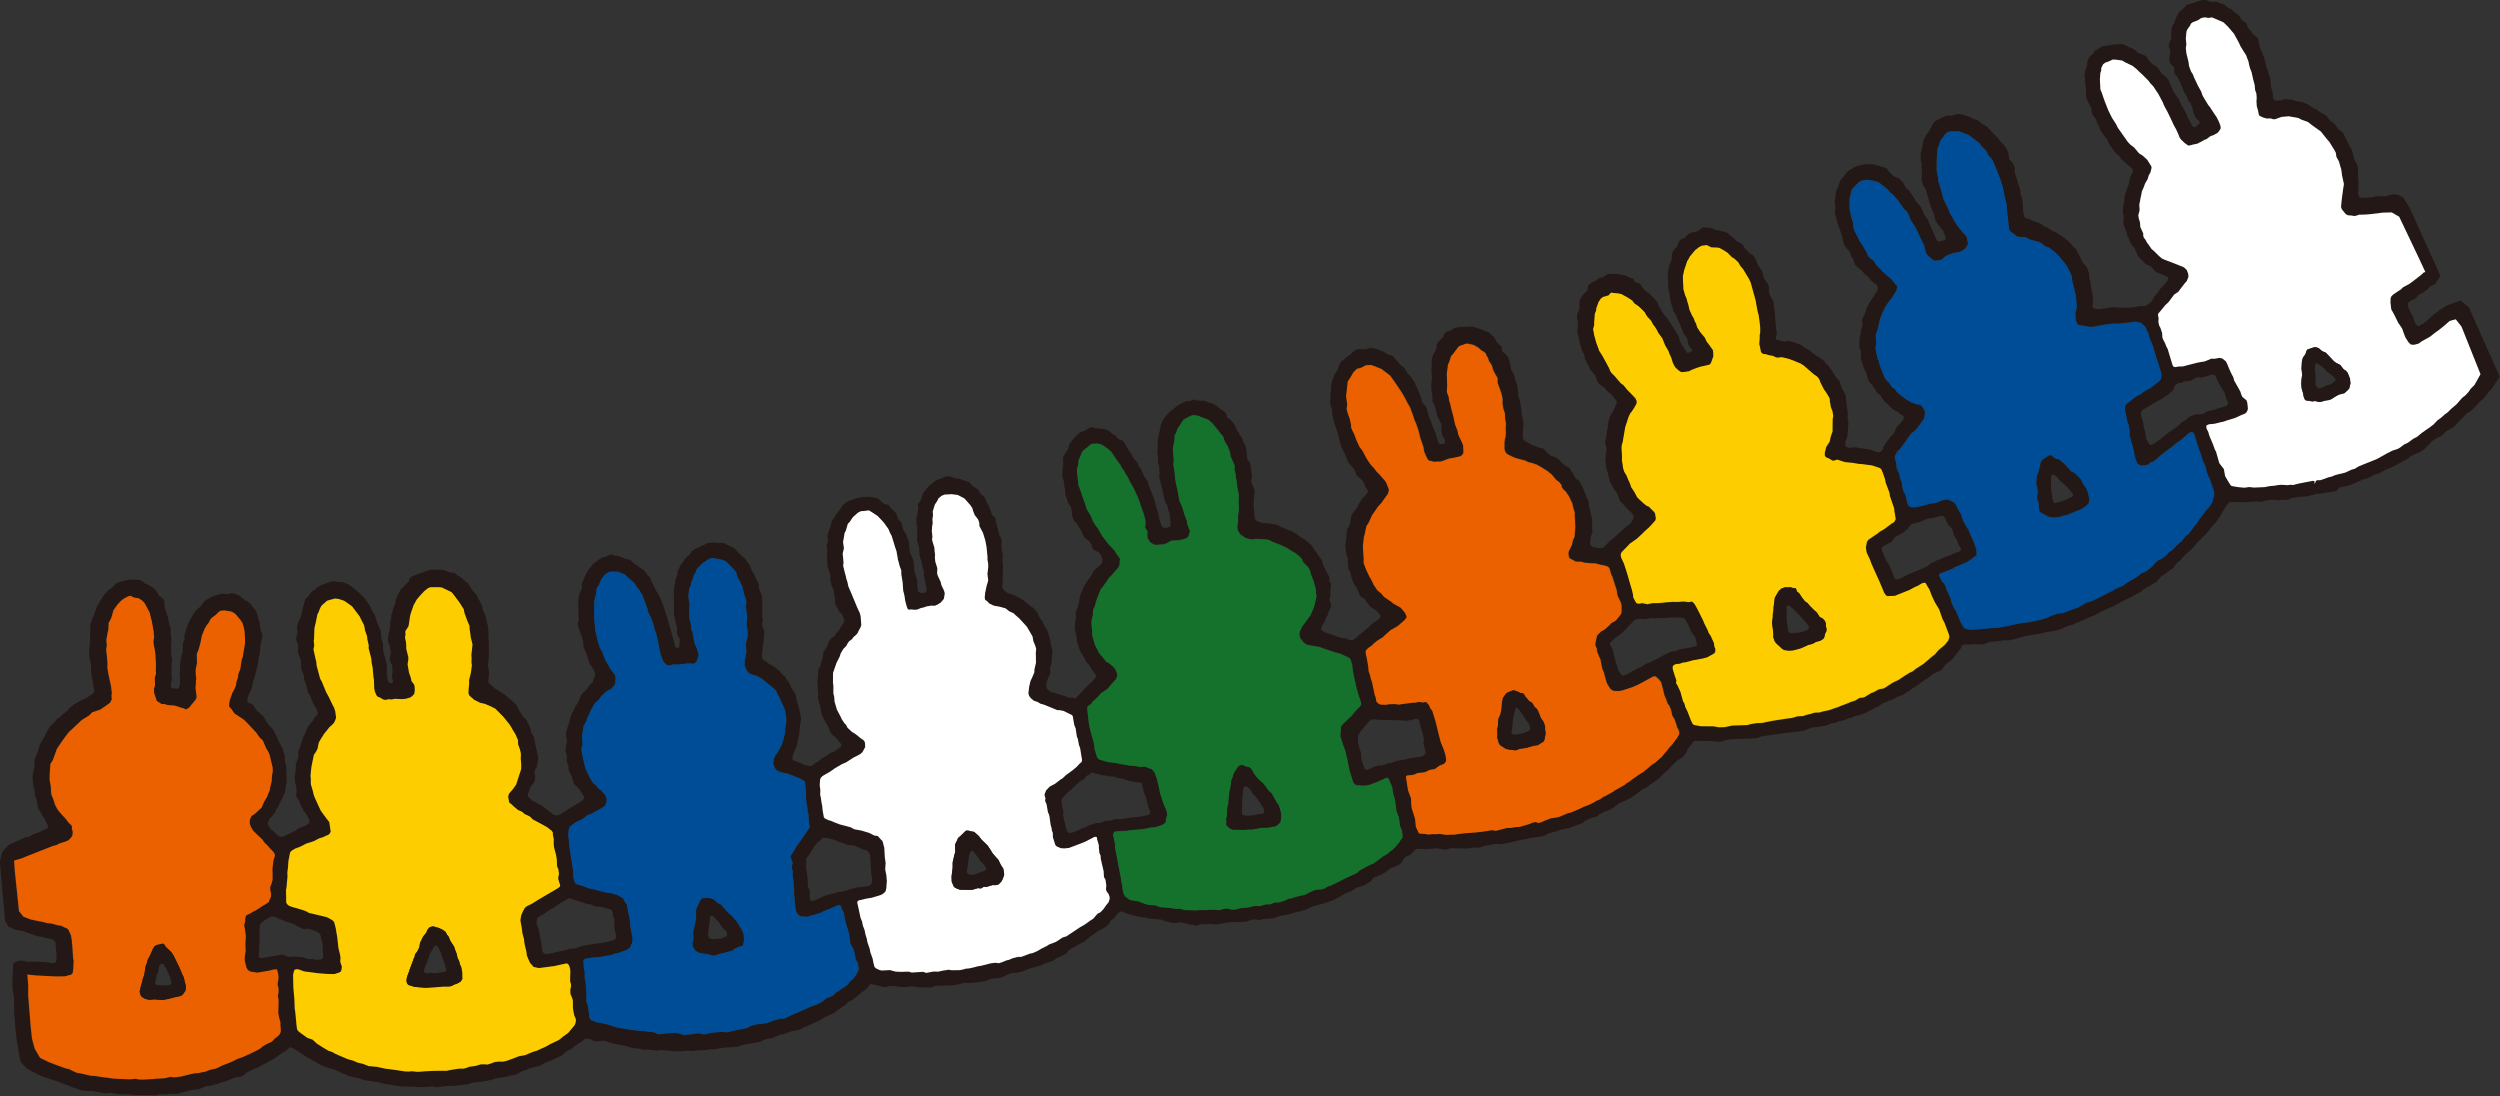 <?xml version="1.0" encoding="UTF-8"?>
<svg id="_レイヤー_2" data-name="レイヤー 2" xmlns="http://www.w3.org/2000/svg" viewBox="0 0 505.14 221.48">
  <rect x="0" y="0" width="505.14" height="221.48" fill="#333333" stroke="none"/>
  <defs>
    <style>
      .cls-1 {
        fill: #fdcd00;
      }

      .cls-2 {
        fill: #231815;
      }

      .cls-3 {
        fill: #fff;
      }

      .cls-4 {
        fill: #eb6100;
      }

      .cls-5 {
        fill: #15722c;
      }

      .cls-6 {
        fill: #004d97;
      }
    </style>
  </defs>
  <g id="_デザイン" data-name="デザイン">
    <g>
      <path class="cls-2" d="M498.79,62.05l-1.62-1.34-2.77,1-1.47.97-1.13.84-.42.36-1.41,1.29-1.15.69h-.3s-.22-.14-.22-.14l-.39-.64-.41-1.19-.53-.91-.26-.6-.2-.66.02-.44.49-.47,1.13-.54.33-.41.25-.31.56-.27,1.22-.8.52-.6.7-.35.38-.23.21-.34.75-1.23-.68-1.59-5.54-12.19-1.24-2.01-.9-.5-.93-.21-.64.1-1.11.33-1.95-.02-.62.22-.64.06-.44-.02-1.39.06-.24-.1-.21-.43-.08-.5.07-.86v-.9s-.02-.92-.02-.92l-.07-.64.03-.88-.12-1.28-.19-.45-.39-.62-.49-1.86-.15-.41-.35-.44-.38-.91-.38-.61-.21-.52-.42-.83-.93-.73-.57-.83-.58-.54-.54-.37-.76-1.02-.22-.14-.5-.18-1.18-.82-.82-.39-.62-.5-1.3-.6-1.49-.27-.75-.27-1.42-.13-.78.24-.97.11-.47-.23-.18-.21-.14-1.4-.27-.8-.16-1.75-.63-2.04-.25-.56-.23-1.22-.52-1.49-.49-.98-.2-.85-.07-.65-.19-.46-.38-.39-.43-.29-.59-.8-.52-.65-.37-.92-.2-.19-.47-.21-.45-.54-.29-.53-.73-.56-.41-.32-.37-.39-1.04-.56-.5-.43-.47-.22-.54-.11-.46-.23-.56-.07-.44.15-.27-.05-.83-.38-.57-.05-1.16.27-.76.29-1.43.4-.31.26-.33.41-.87.7-.79,1.35-.21.78-.52.9-.12.54-.08,1,.06.78-.25.61-.23.47-.07.56.32.97v.47s-.19.79-.19.79l.03.77.15.5.26.33.41.32.16.46-.04.74.11.31.55.6.57,1.09.35.95.25.6.34.72.34.45.31.85.34.45.19.2.37,1.12.09.5.57,1.36.3.28.31.25.15.26v.28s-.2.19-.2.19l-.33.26-.28.29-.3.05-.25-.1-.24-.37-.27-.58-.55-.88-.35-1.03-.7-1.13-.75-1.57-1.07-1.52-.18-.55-.3-.53-.51-1.29-.73-.83-.55-.34-.81-1.19-.37-.4-.81-.43-.45-.51-.29-.27-.46-.76-.32-.22-1.36-.51-.78-.75-.48-.2-.5-.17-1.03-.55-.81-.16-.67.13h-.75s-.86.18-.86.18l-1.14.14-.45.18-.74.47-.55.29-.43.65-.6.56-.38.68-.23,1.37-.35.99-.07.86.14.68-.02.74.18,1.16v.89s0,.62,0,.62l.04.3.82,1.7.28.48-.06.56.23.7.76,1.03.14.61.4.6.29.88.98,1.42.46.52.31.84,1.01,1.39.25.34.9.79.38.64.41.33,1.6,1.38.31.47-.07.38-.44.8-.41,1.71-.19.49-.17.5-.44,1.25-.07,1.15-.2.79-.1,1.29.2,1.01-.1.99.1.62.62,1.75.1.46.42.83.17.57.41.61.38.38.54,1.13.24.62.37.4.41.34.44.54.4.34.86.34.48.45.52.66.68.38.64.2.59.27.6.27.13.24-.06.27-.32.57-1.19,1.26-.61.85-.66.83-.37.68-.45.5-.96.65-.42.04-.75-.02-1.02.22-1.27.13h-.9s-1.62-.06-1.62-.06l-.42-.07-.76.07-.15.06-1.98.29h-.2s-.83-.13-.83-.13l-.23-.13-.15-.24.1-1.58-.15-1.44-.2-.61-.09-.94-.27-1.17-.15-1.25-.31-.76-.21-.41-.66-.67-.46-1.03-1.01-1.89-.53-.39-.69-.89-1.02-.84-.64-.45-.45-.26-.77-.5-.5-.18-.56-.33-.4-.35-.74-.28-.53-.38-.94-.45-.89-.28-.67-.4-.79-.18-.2-.18-.23-.84-.12-1.72-.02-.61-.22-.98-.2-.42-.07-.94-.21-.68-.23-.55-.25-.97-.4-1.22-.05-.93-.06-.41-.26-.59-.73-.8-.12-.47-.06-.79-.45-1.03-.6-.78-.67-.64-.41-.61-1.05-1.03-.54-.63-.3-.25-.25-.34-.44-.27-.8-.45-.47-.49-.34-.18-.79-.2-.79-.46-1.01-.33-.52-.15-.84-.1-.63.2-.51.14-1.04-.02-1.3.58-1.08.57-.41.51-.82,1.48-.62.84-.56,1.18-.21,1.38-.31,1.02v.76s.03.77.03.77l.17.6-.03.88.1.66-.06.72.02.46-.06.41.27,1.16.55.87,1.1,3.73.51,1.12.37,1.42.44.81.55.62.35.44.26.32.4,1.13.06.49-.14.23-1.18.32-.28-.05-.23-.38-.72-1.62-.59-1.31-.19-.41-.12-.42-.49-.74-.34-.45-.65-1.55-.82-.92-.26-.33-.46-.77-.78-1.24-.51-.44-.29-.26-.49-.98-.65-.69-.3-.28-.76-.23-.82-.67-.78-.99-.47-.24-.66-.17-1.53-.46-1.47-.06-.64.08-.94.22-.46.11-1.04.61-.76.46-1.03,1.36-.37.38-.22.48-.37,1.13-.33.71-.13,1.28-.13.53.06.78.07.65-.08,1.14.63,2.34.77,2.13.13.48.03.45.39,1.15.51.69.41.33.24.59.12.42.47.76.39,1.12.71.6.38.37.42.32.32.49.73.56.41.58.41.35.48.45.43.29.24.36.07.44-.12.39-1.44,2.17-.7,1.25-.17.65-.17.5-.53,1.04-.06.41.08.65-.03.44-.3.87-.03.58-.24,1.06-.05.87.04,1.02.27.77v1.19s.03.46.03.46l.41,1.17.17.6.48.92.26.98.33.82.65.7.56.84.29.54.49.45.32.23.62,1.02.69.61.86.85.5.44.71.33.61.51.56.33.13.3-.02.3-.28.44-.42.51-.76.76-.33.87-.34.55-.51.46-.37.54-.36.4-.41.67-.29.43-.18.65-.37.39-.4.12-.8-.17-.97-.41-2.09-.28-.66-.14h-.91s-.66.11-.66.11l-.37-.14-.28-.3-.03-.6.05-.42.33-.71.06-.41.03-.59.1-1.14.06-.72-.17-1,.05-1.02-.11-.78-.12-.61-.04-.63-.1-.51-.04-.94-.17-.44-.6-1.04-.58-1.6-.29-.29-.3-.27-.62-1-.19-.45-.87-1.08-.4-.35-.32-.49-.84-.63-.33-.21-.34-.19-.75-.52-.81-.68-.69-.37-.34-.18-.49-.45-.86-.32-.88-.31-.91-.25-.83.14-1.21-.25-.27-.06-.2-.18-.08-.3.24-.77-.13-.97-.12-1.11-.06-.79-.05-.63-.03-.92-.16-.69-.16-1.56-.31-.47-.39-.62-.2-.87.02-.74-.29-.79-.34-.46-.41-.59-.33-1.41-.24-.36-.41-.61-.36-.67-.23-.64-.37-.66-.36-.41-.49-.21-1.03-1.07-.46-.77-.64-.45-.7-.34-.77-.75-1.02-.83-.48-.21-.79-.19-.52-.13-.57-.06-.7-.36-1.27-.14h-.6s-.39.23-.39.23l-.64.53-1.46.36-.53.28-.49.62-1.02.46-.24.31-.51,1.21-.35.24-.5.76-.25,1.81-.23.47-.2.33-.21,1.38-.04.43v1.36s.09.64.09.64l-.05.73.26,1.02.24,1.61.14.68.3.75.06.61.16.26.29.28.18.4.46,1.18.28.56.23.64.23.39.1.44.27.54.36.41.34.71.21,1.15.79.96.02.14-.05.11-.77.32-.28-.03-.5-.71-.53-.9-.24-.37-.28-.8-.09-.46-1.01-1.64-.41-.59-.29-.53-.67-.93-.62-.74-.61-1.02-.41-.6-.34-.96-.92-.99-.76-.76-.66-.41-.72-.83-.29-.54-.33-.21-.65-.17-.28-.3-.21-.41-.22-.14-.66-.15-.66-.41-.82-.15-.8-.18h-1.05s-.6,0-.6,0l-.45.05-.93.67-.6.05-1.08.75-.56.16-.63.54-.12.23-.04.58-.13.37-.86.85-.65.98-.05.72v1.21s-.43.94-.43.94l-.08.72.2.76v.6s-.03.89-.03.89l-.1.4.13.81.22.64.1.91.23.6.23,1.01.45.78.18.6.06.45.64,1.22.33.74,1.07,1.27.32,1.01.46.76,1.09.72.4.6.63.46.31.24.96,1.19.16.41-.05.4-.54,1.19-.3.57-.3.44-.21.48-.28.89-.11.83-.03.59-.18.5-.03.73-.12.68-.17.51v.44s.29,1.18.29,1.18l-.18,1.1v.76s-.1.54-.1.54l.23,1.64.33.99.13.76.14.26.08.57.37.66.24.37.18.46.61.76.32.75.35.96.59.54.33.46.49.45.26.33.6.52.5.67v.42s-.23.48-.23.48l-.34.55-.76.61-.45.34-.48.48-.62.54-.32.27-.67.67-1.02.76-1.07,1.19-.39.21-.92.02-.64-.19-.41-.07-.32-.22-.17-.45.1-1.15.29-.89.12-.39-.13-.72.06-1.63-.14-.61-.6-2.52.04-.43-.17-.46-.23-.37-.76-2.07-.67-1.18-.22-.38-.47-.23-.32-.48-.36-.68-.35-.43-.3-.53-.29-.29-.83-.38-.36-.41-.97-.93-.56-.33-.88-.3-.7-.61-.74-.79-.93-.21-.48-.21-1-.34-.53-.38-.73-.29-.37-.41-.12-.4v-.89s.16-1.87.16-1.87l-.24-1.34-.15-.58-.02-.77-.35-2.1-.27-.73-.25-2.26-.19-.61-.26-.62-.16-.83-.35-.7-.31-.5-.15-1.05-.46-1.45-.45-.52-.62-.48-.13-.23-.06-.77-.14-.24-.45-.27-.53-.66-.34-.71-1.07-1.01-.97-.4-.98-.37-.89-.28-.5-.17-1.69.07h-.76s-.83.14-.83.14l-.47.09-.55.44-.91.26-.42.36-.47.93-.67.66-.32.27-.17.51-.06.71-.38.83-.23.32-.33,1.01-.05,1.77-.03.88.13.82-.07,1.02-.11.53.05.77v.57s.17.63.17.63l.05,1.23-.03.28.21.37.23.39.34,1.29.13.68.38.88.51.92.05.75-.08.55.26,1.1.53.87v.44s-.09.25-.09.25l-.21.13-.63.04-.25-.09-.22-.38-.35-1.16-.11-.47-.64-1.51-.44-1.33-.3-.51-.2-.88-.17-.47-.09-.47-.21-.43-.57-.56-.21-.42-.16-.82-.83-1.95-.28-.56-.18-.47-.41-.59-.29-.54-.69-.63-.59-1.04-.49-.46-.43-.31-.71-.84-.63-.74-.42-.32-.78-.19-.76-.51-1.23-.47-.9-.27-.56-.08-1.12.31-1.47-.04-.57.22-1,.92-.5.32-.72.63-.58.42-.45.79-.27.9-.65.97-.13.53-.24.46-.26,1.05-.03,1.03-.12.99-.02.74-.06.87.16.68.22.63.07.95.28,1.5.32.96.52,1.48.1.46.55,2.16.77,1.51.24.63.28.56.15.5.36.43.89,1.06.44,1.13.4.35.79.71.3.52.3.79.48.7-.02.44-.7.8-.41.36-.32.57-.42.66-.18.5-.49.62-.79,1.05-.24,1.51-.25.76-.34.55-.13.83v.45s-.08.41-.08.41l-.02.74-.18.65.06.78.21,1.45.27.59v.45s.01.6.01.6l.13,1.11.36.68.27,1.18.36.95.72,1.08.62,1.53.3.26.55.34.26.33.67.92.58.57.9.52.81.94.05.3-.16.36-.3.28-1.33.89-.87.85-1.17.98-.49.31-.63.69-.67.37-.61.02-.72-.32-.84-.09-.65-.18-1.74-.64-.53-.11-1.16-.61-.13-.21.06-.4.31-.58.27-.44.32-.87.29-.43.45-1.24.26-.45.04-.59-.32-1.02.11-.39.09-.41-.02-.77.08-.7.06-.72-.09-.33-.23-.4v-.76s-.2-.45-.2-.45l-.32-.5-.33-.73-.47-1.02-.2-.76-.92-1.28-1.22-1.78-.49-.45-.43-.29-.38-.39-.68-.39-.96-.68-.88-.54-1.58-.64-.95-.43-.31-.24-1.22-.23-.69-.1-.57-.06h-.6s-1-.33-1-.33l-.45-.26-.23-.39-.13-1.28v-.58s-.11-.44-.11-.44l.04-1.33.18-2-.34-.86-.21-.42-.17-.7.09-.4.11-.39-.23-1.64-.19-1.14-.51-.68-.11-.59-.09-1.25-.26-1.08-.39-.62-.2-.76-.59-.81-.21-.43-.25-.34-.37-.91-.41-.6-.45-.51-.27-.3-.49-.19-.07-.21-.07-.5-.23-.37-.59-.53-.36-.17-.71-.59-.44-.27-.55-.36-.94-.19-.69-.35-.91.02-.58-.04-.49-.21-.46.16-.44.2h-.76s-.92.38-.92.38l-1.11.71-.4.37-.69.5-.95.95-.67.96-.37.84-.29,1.49-.23,1.06-.16.81.03,1.37-.1.69.07.65.09.5v1.05s.25,1.01.25,1.01l.04,1.52-.06.42.6,2.35.14.66.22,1.1.2.61.11.49.41.61.14.96.28.58.22,1.94-.07.56-.14.22-.45.19-.64.05-.36-.16-.22-.39-.32-.97-.21-.84-.02-.45-.51-1.45-.16-.84-.17-.6-.18-.44-.44-1.07-.48-1.23-.26-.94-.67-.92-.71-1.64-.44-.53-.23-.72-.55-.61-.28-.29-.33-.72-.41-.58-.73-1.09-.33-.73-.36-.4-.48-.21-.39-.12-.64-.7-.77-.48-.7-.61-.63-.21-.83-.13-1.15-.1-.64-.2-.5.13-.5.32-.37.24-.96.34-1.03.91-.53.6-.64.84-.14.37-.09.55-1.02,1.66-.07.41.03,1.07-.14,1.11v1.05s-.02.43-.02.43l.27.82.13.98.21,1.17-.05.56.51,1.45.18.45.5.7.13.66.05.92.35,1.14.19.19.33.21.51.94.35.44.53,1.18.41.6.74.54.51.67.32,1,.2.18.6.26.55.34.34.63.25.67-.07.56-.15.37-.84.71-.69.66-.4.67-.22.47-.65.83-.91,1.57-.23.62-.18.34-.26.9-.21,1.38-.26.75-.34.7-.02.44.09.65-.18.79-.09,1.6.39,1.69.04.77.59,1.93.46.76.44.8.43.82.48.47.7,1.12.61.78.15.45-.09.25-.43.51-.32.41-.83.73-.37.39-.59.57-.67.81-.78.76h-.29s-.4-.09-.4-.09h-.6s-1.64-.54-1.64-.54l-.4-.08-.6-.26-1.18-.31-.71-.59-.14-.27.05-.88.26-.9.5-1.07v-.45s-.06-.52-.06-.52l.33-1.32.04-.73.07-.85.09-.55-.4-1.59-.05-.63-.57-1.91-.28-.56-.34-.46-.45-1.04-.37-.4-.37-.66-.24-.63-.92-1.01-.76-.49-1.01-.85-.98-.64-1.17-.57-1.27-.4-.89-.82-.12-.43.12-.84-.06-.78.11-1.89-.03-1.07-.1-.81.1-.69-.31-1.99.08-1-.03-.6-.39-.62-.2-.75-.31-1.18-.11-.44-.15-.4-.04-.61-.21-.39-.49-.46-.48-1.25-.17-.5-.38-.63-.44-1.05-.35-.44-.44-.28-.32-.48-.2-.43-.53-.4-.56-.33-.38-.38-.35-.44-.37-.14-.65-.17-.85-.36-.87-.07-1.25-.44-.77.03-.43.19-.37.17-1.11.37-.57.42-.53.45-.37.24-.57.71-.67.82-.17.51-.34,1-.47.63-.09.25.12.82-.38,1.88.03.47-.06.42.19.86v1.95s-.06.57-.06.57l.13.61.29.92.09,1.26v.44s.45,1.27.45,1.27l.13.98.28.81.02.89.24,1.01.18,1.14.19.84-.04.27-.17.2-.46.18h-.46s-.48-.2-.48-.2l-.19-.22-.07-.45-.04-.93-.04-.77-.47-1.54-.13-.52-.03-.77-.15-1.3-.68-1.52-.11-.82-.06-1.09-.1-.46-.49-1.24-.66-1.12-.25-1.1-.22-.42-.42-.3-.47-1.36-1.15-1.13-.42-.57-.41-.08-.41-.07-.62-.49-.57-.56-.5-.17-1.08-.21-.72-.05-.63.05-1.32.2-1.14.37-.62.22-1.1.72-.65.97-.81,1.04-.46.78-.31.42-.25.75-.07.41-.42,1.11-.24,1.07.13.72-.14.52-.14.37.12,1.28-.06.56.06.94.02,1.52.5,1.44.15.43-.04.88.25,1.19.38.83.31,1.82.06,1.09.78,1.5.51.41.5,1.22.03.46-1.21,1.85-.53.59-.17.35-.8.59-.46.63-.16.66-.92,1.56-.13.99-.2.63-.23.91-.45.95-.04,1.18-.15.97.1,1.85.1.56-.08.86.12.82.26.8.28,1.41.07.47.54,1.14.29.54.34.45.62,1.53.44.54.81.68.67.91.29.29.04.27-.13.23-.81.58-.41.36-.94.36-1.18.83-.57.27-.61.54-.68.36-.37.39-.59.23-1.09-.2-1.07-.48-1.12-.41-.31-.25-.08-.29.31-1.04.61-1.45.24-1.21.26-1.05.14-1.87.21-1.08-.03-.62-.28-1.25-.15-.82-.46-1.49-.13-.76-.18-.45-.57-.83-.17-.23-.21-.67-.57-.84-.55-.86-.53-.38-.41-.59-1.45-1.14-.7-.34-.72-.57-.45-.24-.3-.53-.08-.5.16-.65.03-1.03.14-.82.06-.27.06-1.17.12-.68-.11-.46-.36-.81-.05-.42.17-.65-.12-1.27.03-1.18-.03-.92.02-.74-.09-.86-.16-.46-.42-1.06-.07-.95-.19-.45-.25-.35-.44-1.04-.54-.9-.42-1.09-.61-.76-.41-.6-.71-.59-.49-.46-.73-.83-.44-.29-.5-.17-1.37-.73h-.46s-1.2,0-1.2,0l-.55-.08-.96.11-1.13.55-.46.18-.38.23-.49.17-.84.56-.3.58-.3.28-.37.23-1.29,1.81-.5,1.05-.13.83-.39,1.13-.14,1.12-.15.51v2.1s.04.82.04.82v.9s-.02,1.34-.02,1.34l.36,1.6.09.57.17.43v1.06s.11.64.11.64l.39.62.07.31-.1.85.02.47-.17.21-.26.06-.26-.09-.18-.21-.2-.84-.84-3.09-.49-1.64-.88-2.75-.35-.89-.28-.72-.53-.91-.24-.38-.62-1.27-.35-.7-.26-.76-.42-.3-.73-1.08-.66-.43-.63-.46-1.07-.74-.36-.42-.48-.22-.56-.07-.47-.22-.64-.2-.33-.21-.86-.07-.47-.23h-.31s-1.04.48-1.04.48l-.79.18-1.16.84-.66.52-.86,1.16-.4.66-.5,1.07-.27.74-.12.22-.03,1.04-.52,1.21-.18.95v1.65s0,.9,0,.9l.05.93.08.5-.18.65-.08.38.37,1.27.64,1.79.09.55.09,1,.73,1.72.41,1.52.32.48.71,1.11.18.68-.04.42-.33.56-.08.56-.56.57-.28.29-.59.86-.56.43-.45.64-.38.98-.37.68-.39.53-.33.86-.35.54-.28.74-.22.77-.02.44-.31.72-.36,1.3v.72s.2.64.2.64l-.09.7-.13.53-.04.57-.05.27.3,1.42-.05.73.35,1.15.08.93.46.75.58,1.85.37.4.41.33.34.45.26.32.69,1.16-.03.28-.29.43-.64.39-2.4,1.46-1.26.77-.67.37-.32.04-.63-.22-.62-.49-.83-.64-1.07-.74-1.72-.92-.79-.73-.16-.39.58-1.62.32-.42.33-.41.17-.36.1-.54.05-.42-.18-.91.11-.38.4-.68.27-1.8-.1-.45-.09-.45-.09-.45-.46-1.97-.07-.65-.19-.47-.33-.47-.2-.61-.06-.45-.8-1.72-.77-.73-.92-1.54-.34-.7-.76-.76-.41-.33-.31-.23-1-.87-.77-.48-.42-.31-.58-.3-1.38-1.21-.05-.43.15-1.12v-.75s-.21-1.17-.21-1.17l.17-1.7v-2.55s-.03-.78-.03-.78l-.07-1.99-.07-.92-.33-1.27-.11-.8-.55-1.12-.2-.91-.39-.86-.39-.61-.24-.64-.91-1.03-.55-.86-.3-.51-1.72-1.44-.47-.22-.6-.53-.57-.05-.42-.06-1.23-.47-.41-.07h-2.25s-.65.22-.65.22l-.62.24-1.99.71-.57.27-.4.37-.17.66-.55.44-.34.39-.67.66-.56,1.03-.48,1.07-.1.85-.44.94-.13.68-.2.49-.06,1.01-.23.61.06.64-.1.7-.27,1.19-.1.69.05.79.36.91.18,1.25-.23.91.05.64.12.42.32.48.07,1.55-.15.96.23.62-.02.29-.21.2-.31.08-.24-.13-.22-.37-.11-.8-.13-.82.06-1.62-.54-1.88-.2-.64-.09-1.1.02-.6-.19-.57-.16-.47-.03-.77-.09-.8-.76-1.77-.39-1.38-.48-.74-.21-.39-.25-.62-1.13-1.69-1.25-1.22-1.52-1.25-.56-.35-1.22-.49h-.91s-.79-.19-.79-.19l-1.42.38-.42.21-.68.21-.89.53-.4.37-.73.48-.42.66-.81.88-.13.38-.34,1.31-.15.51-.13.68-.31,1.02-.33.56-.28,1.04.04.61.09.42-.31,1.33.06.44.22.57.13.57-.04,1.19.11.46.4.89.09.49.08,1.54.17.49.25.6.12.67.06.49.47,1.27.28,1.26.25.35.19.2.32,1.09.49.97.52.79.21.7-.03.29-.71.79-.29.59-.44.5-.69.95-.41,1.12-.32.57-.34,1-.35,1.15-.39.97.02.76-.02.44-.44,1.1-.09,1.75-.19.94.09,1.24.22.69.1.81-.11,1.15.21.42.36.43.29.87.64,1.24.26.33.28.3.62,1.22.05.45-.08.26-.72.48-1.54.61-.42.36-1.38.7-1.29.59-.56-.05-.47-.24-.85-.85-.63-.48-.51-.92v-.28s.34-.72.34-.72l.84-1.01.4-.52.16-.51.45-.64.25-.61.58-1.02.16-.51.26-.45.17-.95.03-.58.22-.62-.13-3.51-.2-.53-.09-1.4-.45-1.49-.43-.82-.22-.38-.53-1.17-.35-.69-.2-.43-.6-.77-.48-.48-.71-1.11-.29-.54-.78-.73-.61-.5-.81-1.2-.34-.18-.48-.2-.21-.17-.1-.28.12-.7.77-1.65.18-.8.15-.81.34-.86.3-1.33.27-1.05.2-1.54.22-.77.09-1.15.05-.57.31-1.17.09-.85-.36-.9-.17-.85-.03-.76-.38-1.08-.17-.84-.45-.79-.55-.61-.25-.43-.74-.55-.46-.24-1.23-.99-1.14-.37h-.44s-.86.19-.86.19l-.98-.13-.86.24-1.13.39-1.56.9-.31.43-.53.75-.56.42-.44.5-.97,1.54-.59,1.31-.35.99-.27.89.06.78-.33.86-.07,1.32v.44s-.3,1.04-.3,1.04l-.18,1.1-.06,1.61-.05.57v.69s.07.45.07.45l-.05,1.32-.22.48-.17.18h-.72s-.41-.06-.41-.06l-.29-.3-.04-.31.24-1.37-.09-.8-.02-.77.06-.42-.06-.64.1-.54.08-.4-.22-1.48.03-.73-.06-.79.1-1.44-.15-.83-.02-1.22-.48-1.77-.09-.65-.46-1.27-.17-.45-.02-1.06-.16-.64-.37-.42-.54-.36-.62-1.02-.55-.61-1.13-.64-.48-.21-.96-.68-.67-.13-1.35-.02-1.13.2-.64.17-.49.12-.75.32-.82.88-.72.48-.89.99-.55.88-.76,1.22-.17.35-.17.51-.34,1.01-.2.48-.19.35-.35,1.15-.05,1.32v1.65s-.06.87-.06.87l-.15,1.26.06,1.09v.59s.35,1.37.35,1.37l-.03.72.04.78.09.9.19.68.09.75.11.45.04.47.14.44-.04.27-.46.48-.75.48-.91.52-.49.17-.76.46-.68.36-.87.7-.57.72-.58.42-.39.23-.45.5-.73.52-.57.72-.86.85-.5.91-.25.46-.2.48-.94,1.56-.25.91-.15.51-.33.86-.23.47-.19.64.03,1.22-.25,1.05-.1.54-.03.43.14,1.88.28.81.06.94.37,1.16.14,1.06.19.55.91,1.55.39.64.62,1.32v.29s-.13.22-.13.22l-1.18.52-.55.28-1.06.34-.53.3-.38.2-.59.09-1.04.45-1.73.8-.63.24-.59.56-.84,1.03-.47,1.88,1.07,11.97.7,1.17,1.33.62,1.69.27.48.21.87.31,1.5.52,1.24.2.64.19.55.08.5.18.54.37.14.29.05.59.07.74.09,1-.05.42.05.63-.09.4-.19.19-.41.18-1.79-.27-.61.02-.55-.09-.94.06-.57-.06-.91.02-.5-.18-1.03-.02-1.13.45-.18,2.97v2.14s.34,2.04.34,2.04v2.92s.24,3.05.24,3.05l.27,2.45.35,2.05.45,2.41,1.35,1.39,2.71,1.42,3.54,1.17,1.1.44,1.12.39.58.3.53.13,1.22.47,1.25.17,1.22-.02,1.21.25.41.07.67.15,1.27-.11,1.92.32,1.52-.03,1.26.16h1.95s.9-.01.9-.01l1.17.06.79-.09.44-.14,1.33.06.69-.15,1.46.05.96-.26.65-.17,1.32-.35,1.43-.16.9-.38.4-.22.67-.11h.41s.83-.25.83-.25l.65-.15.94-.35.49-.08,1.67-.69.44-.18,1.12-.12.64-.38.64-.53.98-.49,1.51-.63.91-.53.58-.26,1.83-1.05.51-.45.86-.55.52-.31.84-.72.29-.06.49.2.64.45.58.3.31.24.46.25.72.57.48.2.54.37.49.19,1.33.81,1.35.52.63.21.53.11,1.21.5.55.34.64.2.58.29,1.44.37.69.1.86.32.65.18.71.07.82.14.57.05,1.99.47,1.13.13.65.16.83.12,1.17.07h.44s.41.07.41.07l.81-.1.55.09.55.08,2.93-.13.67.14,2.75-.34.54.1.8-.08,2.33-.31.69-.25,1.17-.21.59.02,2.33-.44.56-.22.82-.13,1.98-.36.47-.16.44-.04.88-.27.63-.39.43-.21.68-.21.43-.2,1.34-.42.85-.16.58-.28.93-.51.99-.33,2.01-.94,1.05-.9.97-.49.97-.79,1.22-.8.58-.42.47-.1.68.12.56.32.52.14.92-.09.59-.1,1.02.32.63.21,2,.43.84.11,1.25.42,1.28.13.4.08.5.17h1.5s.99.11.99.11l.41.07.67-.12,1.59.11.57.05.56.08h1.05s.75,0,.75,0l.95-.1.86.07.81-.1,1.24-.07,1.04-.04.93-.17.58.04,1.2-.25,1.44-.16,1.85-.08,1.66-.5,3.19-.56.5-.3.98-.32.44-.02,1.25-.46.76-.32.84-.16,1.21-.41.39-.16.64-.1.84-.16,1.06-.6.57-.16,1.27-.62.6-.25.73-.33.44-.35,2.3-1.08,1.37-1.01.58-.4.51-.31.31-.43,1.21-.65,1.47-1.25.93-.66.72-.78.21-.34.22-.03,1.86.43.51.16h.75s.62-.21.62-.21l1.58.12.69.11,1.36-.02.68-.13.98.11.68.11,1.79.02.77-.03.73-.32,2.13-.05,1.53-.05,1.17-.24,1.02-.25.87.04,1.56-.1.85-.17.8-.07.79-.3.41-.21.6-.06.28-.1.56.06,1.17-.31.77-.45,1.2-.36.77-.02,1.15-.28,1.42-.57,2.18-.6.78-.4,1-.27.79-.35.69-.49,1.37-.57.52-.31.59-.71.61-.4.44-.2.61-.4,1.4-.7.62-.54.3-.27,1.87-1.33.95-.5.61-.4.41-.36.31-.27.21-.48.51-.46.33-.26.66-.81.43-.36.3-.09.39.12.47.23.9.26,1.3.36,1.08.2h.45s.63.22.63.22l.84.1,2,.16.73.31,1.71.41,1.3-.17,1.09.19,1.03.29.57.05.5.17.48-.12.66-.21,1.04.02.63-.05,1.6.09,1.86-.36.86-.1h.75s1.67-.04,1.67-.04l.78-.07.92-.36.65-.09.97.14.76-.18,2.05-.17,1.27-.47,1.78-.3,1.16-.35.6-.19.65-.09,1.38-.46,1.08-.52,1.41-.41.99-.25,1.96-.67.94-.51,1.26-.78,1.26-.48,1.25-.78.8-.18.79-.3.85-.56.38-.23.43-.66,1.05-.44.64-.23.89-.53.44-.35.28-.29,1.73-.7.51-.31.51-.75.25-.46.49-.32.61-.24.61-.55.44-.51.38-.18,2.21.07,1.14-.15h.75s1.5.27,1.5.27l.48-.08.63-.22h1.36s.57.04.57.04h1.2s1.05-.07,1.05-.07l.6-.11,1.03.02,1.25-.41.47-.05,1.42-.28,1.33.04,1.83-.35,1.36-.34,1.99-.4.97-.2,1.64-.24.65-.07.5-.17.46-.34.59-.2,1.28-.32,1.2-.42,1.27-.23.62-.22.77-.28,1.26-.45.64-.53.87-.4.63-.24.67-.11.34-.25.32-.27.58-.27.51-.31,1-.31,1.01-.63.61-.55.51-.3.66-.22,1.53-.77,1.28-.91.99-.78.6-.25,2.8-1.99.55-.58.69-.65.56-.43.52-.6,1.23-1.24.59-.41.64-.38.58-.72.32-.72.59-.86.37-.38.29-.44.23-.15,1.03-.02.73.03h1.2s.85.08.85.08l1.45.1.47-.14.57-.2.84-.15,1.19-.08,2.71-.09.48-.04.92-.02.49-.12.39-.19,1.83-.32,2.45-.34,2.74-.33,1.13-.13.66-.12,1.56-.61,1.11-.11,1.88-.32.85-.41.66-.11.44-.1.43-.21,1.2-.25.92-.37.61-.14.54-.29,1.19-.27,1.14-.45.51-.3,1.98-.96.69-.51,1.46-.64.74-.23.91-.53.72-.24.82-.42,1.66-1.14.55-.29,1.21-.95,1.25-.78.98-.79.85-.41.8-.33.27-.29.59-.86,1.06-.75.47-.47.95-1.26.6-.71.23-.62.22-.18.51-.12.72.06,1.42-.12.55.09,1.07-.06,1.02-.45.49-.05.77-.05,1.8-.26.87.04,1.42-.29.96-.32,1.15-.27.61-.14,2.14-.32,1.62-.39,1.67-.24,1.12-.37,1.31-.59.59-.18.69-.18.5-.31.79-.29,1.93-.84.4-.18.45-.13.9-.52,1.26-.63.64-.23.54-.29.48-.17.53-.3.68-.35,1.04-.59.89-.39,1.47-.8,1.08-.57.38-.38,2.6-1.51,1.16-1.28.63-.39.89-.69.77-.46.27-.29.24-.47.47-.48.45-.34.53-.6.53-.59.83-.72.88-.84.34-.41.49-.62.62-.55.42-.5.53-.44.31-.42.47-.48.44-.65.98-1.09.89-1.28.33-.71,1.18-1.73.25-.16h1.07s1.63.04,1.63.04l1.4-.09,1.1-.08,1.14.08,1.69-.41.62-.02,1.12.13.82-.12,1.05.02,1.08-.42,1.16-.17,1.87-.13.62-.21.68-.15.44-.13.91-.03.84-.22.63-.05,1.66-.29.25-.3.25-.31.64-.22,1.09-.18,1.05-.39.92-.37,1.29-.61.84-.17,1.51-.78.85-.26.91-.52.72-.33.78-.3.61-.3.67-.37,1.07-.58.83-.42.63-.54,1.14-.55.88-.39.86-.55.54-.59.67-.66.34-.4.74-.47,1.37-.71.47-.48.27-.3,1.32-.74.74-.62.49-.62.77-.76.38-.37.21-.34,1.03-.61.88-.83.98-1.09.85-.71,1.11-1.46.39-.38,1.68-2.52-6.35-14.25ZM56.18,197.08l.03.62-.21,1.23.22.77v.9s-.15.66-.15.66l.14.83v.6s-.06,2.07-.06,2.07l.24,1.16.21.76-.02.43.07.49v.45s.02.46.02.46l-.19.49-.37.38-.67.52-.53.59-1.28.61-.63.39-.52.45-1.1.57-.99.48-1.61.72-.83.27-1.1.57-1.42.55-.55.22-1.28.62-1.2.25-.91.37-.83.15-.67.16h-.58s-.58.12-.58.12l-.49.12-.62.15-.95.25-1.16.2h-.61s-.71-.08-.71-.08l-1,.26-.94.08h-.6s-.65.09-.65.09l-2.33.12-.74-.02-.66-.14-1.11.1-2.21-.07-1.44-.1-1.1-.17-.44-.03-1.92-.3-.73-.03-1.07-.23-1.06-.25-.82-.13-.96-.44-.57-.3-.67-.14-1.25-.44-2.19-.83-1.79-.88-1.08-1.85-.54-2-.27-2.46-.51-6.28v-2.14s-.16-2.1-.16-2.1l1.57.19,1.9.09,1.74.1,1.19.02,1.22-.03,1.24-.35.29-.28.12-.84.09-1.6-.12-.6-.02-.43-.13-2.03-.08-.59-.03-.58-.18-1.01-.46-1.02-.27-.32-.72-.3-.46-.25-.82-.14-1.16-.33-.86-.07-.65-.18-2.68-.56-1.52-.57-.89-1.13-.87-8.32-.12-1.93h.17s.62-.2.62-.2l.48-.12,1.05-.42,4.93-1.94.57-.24.65-.13.68-.35,1.13-.36.75-.32.7-.8.12-.53v-.43s-.16-.45-.16-.45v-.6s-.14-.24-.14-.24l-.59-.54-.42-.59-1.28-1.42-.52-.66-.49-.94-.35-1.15-.38-.88-.12-1.71-.22-1.24.02-1.34.07-1.01.06-.87.49-.76.63-1.75.17-.5.87-1.3.68-.96.87-1.15.9-.83.88-.83.4-.37.38-.38,1.62-1.02.56-.58,1.63-.56.48-.32.72-.49.8-.59.33-.71-.04-.41-.02-.42.08-.4-.19-1.47-.53-2.41-.19-1.16v-1.2s-.12-1.42-.12-1.42l-.13-1.13.14-.82-.1-1.11.24-1.36.18-.79.05-1.32.26-.44.28-.59.44-1.54.84-1.17.55-.58.4-.37.76-.46.72-.31.27.06.58.29.96.16.66.42.48.47,1.09,2.03.22,1.01.18.6.39,2.18.03.62.07.49-.16.96.11.8.18.82.13.98.06,1.23.05.77-.05,1.17.06.64-.26.9.05,1.38-.07.41-.14.37.04.92.38,1.09.12.46.99.63.59.02.64.2,1.44.11.64.2.49.18.66.17.35.19h.26s.6-.4.6-.4l.48-.63.52-.6.36-.54.08-.4-.1-.66-.13-1.13.09-.84-.02-.46.08-.56-.11-.97v-.9s.26-1.2.26-1.2l-.04-1.82.13-.38.21-.48.39-1.42.3-1.48.53-1.34.46-.79.4-.51.43-.81.44-.35.46-.33.68-.66.38-.24.78-.06,1.36.23.59.29.49.45.88,1.09.32.5.25.89.16.71.11,2.32-.38,2.33-.09.55-.22.62-.3,1.93-.2.48-.18.5-.1.7-.25.75-.13.83-.36.84-.38.68-.17.5-.35,1-.13.99.06.32.38.39.65.94,1.86,1.22.58.55,1.95,2.08.65.95.68.64.71,1.64.39.62.3.71.36,1.53.22.9.03.92-.15.81-.07,1.16-.32,1.31-.07.56-.25.46-.26.74-.61,1-.51,1.2-1.3,1.2-.34.25-.39.23-.38.83v.76s.23.61.23.61l.45.77.76.76.68.64.39.37.5.69.68.65.44.53.67.68.29.52-.02.29-.27.9-.21,1.68.02.91v1.36s-.25.89-.25.89l-.21.48v.61s.19.91.19.91l-.07.56-.28.59-.11.39-.46.33-.77.46-.5.32-.85.56-.71.34-.36.25-.85.4-.18.2-.12.54v.45s-.19.79-.19.79l.05.43.09.45.19,1.37-.1,1.74.06,1.23-.21,1.53.05.6.34,1.37.34.46.45.26,1.38.22.83-.14,1.61-.27.46-.12.82-.11.23.09.24,1.1ZM55.52,193.1l-2.48.48h-.45s-.21-.16-.21-.16l-.1-.29.09-1.01v-1.05s.1-1.29.1-1.29l-.04-1.51.07-1.31.26-.45.66-.52,1.31-.75.45-.07.65.19.7.35,1.35.52,1.38.46,1.62.84.35.17.44.02.64-.06,1.03.3,1.06.5.34.46.15.65.27.96.08,1.55.05,1.23-.13.38-.22.17-1.04.09-.52-.14h-.75s-.83-.13-.83-.13l-.58-.29-1.18-.05-.86-.07-.81.1-.4-.09-.68-.39h-.44s-.58.12-.58.12l-.77.12ZM115.17,196.2v.61s-.01.44-.01.44v1.05s.13.48.13.48l.05.42-.15.67v.89s.42,1.04.42,1.04l.09.46.02.61v.75s.07.56.07.56l.21,1.05.21.4.12.49-.08.56-.21.49-.42.5-.84,1.01-.94.67-.43.35-.55.44-1.71.81-.92.52-1.89.86-.59.15-1.71.71-1.26.23-1.25.49-1.29.46-.66.13-.74-.02-.97.11-.72.29-.7.21-.54-.05h-.76s-1.22.34-1.22.34l-1.11.15-.62.24-.51.14h-.9s-1.31.19-1.31.19l-1.42.27-.57-.03-1.97.03-1.55.07-1.1.09-.62.03-.98-.12-.78.06-.73-.03-1.66-.25-.55-.08-1.82-.24-1.6-.35-1.71-.15-1.09-.45-1.19-.28-.71-.33-.64-.19-.64-.18-2.41-1.04-.68-.39-.76-.25-.89-.53-1.43-.91-.88-.81-1.01-.33-1.38-.99-.52-.41-.22-.4-.13-1.17-.21-2.23-.11-.66-.07-1.89-.21-2.42-.06-2.59.23-.92.1-.09.33-.11.44.03,1.12.41,2.93.38,1.58.12.59.02,1.04.02.99-.33.26-.14.17-.36.08-.7-.2-.56-.12-.47.05-.73-.1-.66-.33-1.34-.19-1.8-.09-.65-.12-.67-.13-.83-.34-1.31-.39-.36-1.02-.57-2.63-.64-1.06-.24-.32-.22-.73-.3-1.54-.47-.65-.17-.74-.26-.41-.34-.19-.35v-1.19s-.04-.47-.04-.47v-.89s.14-.67.14-.67l.02-.44.05-.57.1-.99-.03-.92.1-.69.12-1.58.32-1.62.2-.34.74-.47,1.1-.42,1.25-.64,1.5-.48,1.09-.57.85-.26.41-.22.6-.25.23-.17.25-.46-.29-1.93-.35-.44-.93-1.25-.49-.71-1.19-2.6-.2-.56-.14-.63-.43-1.47v-1.03s-.06-.64-.06-.64l.1-1.15.11-.84.11-.53.36-1.75.38-.53.36-.69.24-1.21.31-.58.83-1.32.35-.4.65-.83.71-.63.32-.42.34-.85-.17-1.3-.24-.76-.36-.67-.68-1.43-.58-1.07-.54-1.31-.29-.72-.37-.67-.7-2.61-.08-.79-.19-.8-.37-1.67.14-.82-.08-.99.05-.43.08-2.06.3-1.33.3-1.48.25-.46.13-.38.26-.6.29-.43,1.05-.9.65-.19.93-.24.71.08,1.13.37,1.6,1.12,1.53,2.04.48.98.42.81.21,1.12.39,1.08.06.68.28,1.17-.03.58.55,2.12.05.78.21,1.02.17,1.9.1.66.06,1.68.14.67.36.78.19.18.49.2.68.39.4.08.68-.14.58.05.59-.14.72.03.73.03.79-.06.92-.27.37-.24.45-.48.11-.68-.03-.77-.11-.45-.52-.67-.14-.66-.37-1.08-.29-1.66.13-.82.03-.59-.42-1.75v-.6s-.06-.78-.06-.78l-.2-.91.12-.54-.05-.47.02-.29.16-.22.48-.77.31-2.08.27-.89.44-1.25.63-1.14.6-.71.91-.98.77-.61.46-.18,1.67-.02.7.08.47.24,1.41.67.28.3.85,1.12.43.56.55.87.39.61.15.77.56,1.55.45,1.02.02.61.12.81.13.98.34,1.35-.05.57-.18,1.55.04.78-.03.73.1.66-.06.27-.07.7-.09.55-.36,1.45.03.62-.12,1.29-.03.73.18.45.99.88,1.17.59,1.05.25,1.09.46.93.47.67.66,1.04,1.07.61.76.44.54.41.6.36.65.62,1.01.18.47.27.57.03.9.39,1.08.17.84-.03,1.04.09.95v1.05s-.53,1.64-.53,1.64l-.49,1.52-.68.96-.44.5-.34.39-.16.65.24,1.17.43.29.38.38.91.77.95.45.38.37,1.06.5.3.27.38.37.8.42.58.31,1.48.82.93.73.22.34v.43s.16.85.16.85v1.05s.06.63.06.63l.39,1.47.16.86.07,1.55.26.57.13.95-.15.67.02.46.37,1.16-.06.27-.31.27-4,2.35-1.37.86-.99.48-.42.36-.26.45-.44.94-.2,1.09.3,1.67.12.98.3,1.11.13,1.04.39,1.67.06.6.29.73.36.81.73.82,1.06.24,3.08-.4,2.45-.54.27.06.25.34.21.67.02.46ZM115.35,191.65l-1.14.34-.99.21-2.71.59-.41-.06-.32-.23-.21-.4-.24-1.88-.13-.44-.28-1.65-.25-.83-.26-.64v-.44s.16-.66.16-.66l.15-.21,1.28-.76,1.27-.88.44-.19,1.4-.99.92-.52.75-.47.3-.05,1.9.61,1.26.43,1.34.27.44.28,1.26.15.69.12.75.25.66.16.31.25.12.48.08.74.26.53-.02.86-.03.44.13.82.07.5.21.61-.13.68-.3.28-1.14.31-1.25.24-.65.09-1.2.17-1.33.22-.47.03-1.8.62-.91.07ZM173.55,195.83l-.42.96-.77,1.06-.54.43-.47.63-.53.44-.89.53-.41.36-.56.28-.54.59-.71.34-.64.23-.55.44-.47.33-.92.52-1.31.44-2.62,1.19-.64.23-2.11,1.01h-.89s-.47.18-.47.18l-.6.16-.67.22-.74.31-1.07.15-.4.07h-.4s-.79.16-.79.16l-.68.2-.64.39-1.64.35-1.22.23-1.36.34-.82-.12-1.74.14-1.3.23-.68.16-1.06-.23-.85.07-.84.15-.63.04-.51.11-.54-.1-.62-.23-.7-.08-1.51.02-1.99.23-.37-.14-.33-.21-.82-.14-.57-.06-.98-.12h-.6s-.56-.07-.56-.07l-1.53-.21-1.65-.26-.96-.16-1.77-.58-.52-.14-1.9-.36-.59-.27-.39-.1-.3-.26-.12-.46-.15-1.08-.18-1.23-.29-.79v-.46s.03-1.03.03-1.03l-.16-2.05-.03-.62-.2-.62.05-1.02-.23-1.19-.02-.75-.06-.49.13-.23.24-.17,1.47-.24,1.09-.07.79-.09.99-.2.79-.09.92-.36.85-.17,1.62-.62.55-.44.42-.95.12-.82-.35-1.77-.06-.43-.1-.46-.04-.93-.18-1.14-.16-.46-.27-1.67-.24-.36-.25-.35-.26-.58-1.13-.65-1.14-.37-.98-.12-1.32-.3-1.42-.41-1.09-.21-1.1-.44-1.28-.38-.3-.25-.32-1.03-.02-.77-.02-.62-.41-2.63-.14-.98-.12-.68-.09-.5-.13-1.57-.09-.95.1-1.14.2-.49,1.25-.93,1.17-.52.48-.32.64-.53,1.01-.36.35-.24.7-.36,1.41-.84.26-.45.17-.66v-.45s-.21-.65-.21-.65l-1.01-1.11-.43-.29-.61-.77-.43-.29-.25-.35-.53-.91-.34-.72-.47-1-.4-1.66-.42-2.2.25-1.06-.11-1.71.13-.68.17-1.25.24-.46.33-.56.23-.77.33-.56.33-.87.79-1.35.88-.84.45-.64.89-.84.45-.34.48-.17.6-.55.42-.65.06-1.17-.19-.67-.43-.54-.43-.56-.36-.68-.68-1.16-.59-1.58-.52-.92-.49-1.62-.19-.86-.16-.6-.21-1.92-.07-.94.02-1.34-.05-.63.06-.72-.04-.61.2-.95.18-.64.13-1.13.49-.77.45-1.09.75-.92.56-.43.68-.18,1.33.03.99.38.48.2.56.6.62.49.77.74.56.85.36.41.68,1.17.43,1.21.33.92.2.44.11.65.33.74.22.39.48,1.19.33,1.31.23.54.55,2.32.23,1.44.42,1.45.41.84.48.47.35.17h.45s.61-.19.61-.19l.88.03,1.11-.1.66-.11.91-.02.42.08.42-.16.32-.26.26-.75.2-.64-.41-1.4-.4-.86-.18-.86-.17-.85-.08-.64-.23-.4-.12-1.2-.13-.62-.19-.47.04-.58-.08-.5.1-1.9-.24-1.43.05-.88.17-.96.26-.45.12-.68.27-.59.21-.78.4-.66.2-.64.84-.86.29-.28.63-.4.44-.35.88-.36,1.23.2,1.06.25.58.29,1.24,1.25.8.95.17.68.06.3.48.73.52,1.18.21,1.02.29.95.32,1.12-.13.97.23,1.54.07.63-.13.98-.05.27.26,1.5-.03,1.18-.27,1.05-.06.57.1,1.26-.09.84-.14.52-.09.7-.05.71.29.86.51.68.42.31,1.28.38.92.49,1.84,1.49.92.75.23.37.32.75.25.34.51,1.19.69,1.43.29,2.04-.14,1.1-.13.67v.76s-.42,1.71-.42,1.71l-.21.63-.13.38-.84,1.46-.39.53-.3.72-.1,1.01.45.97.39.37.73.3,1.22.23,1.36.5.35.18.87.31.89.54.16.25.06.78.14,1.18v1.5s.15,1.13.15,1.13l.12.52v.45s.23,1,.23,1l.05,1.37.1.66.09.51-1.52,2.27-.45.64-.78,1.05-.42.81-.66.97v.39s.22.58.22.58l.17.45-.09.4-.11.39.06.46.14.45v1.06s.14.83.14.83l.15,2.04v.75s.11,1.02.11,1.02v.45s.11.81.11.81l.04.62.2.69.32.49.42.3.39.11h.45s.57.06.57.06l.98-.32.47-.09.48-.17.6-.15.83-.42,1.1-.42,1.78-.78.3-.05.23.12.3.78.37.67.14.96.14.62.2.78.49,1.58.13.46.14,1.29.06.44.41.86.25.34.26,1.07.14.83.26.58.22.36.22,1.21ZM170.96,179.95l-.76.2-.64.05-2.13.57-.47.09-1.02.46-.4.22-.91.38-.69.14-.22-.13-.1-.75-.02-1.22-.36-.9-.06-1.59-.08-.5-.04-.53-.21-1.25.06-.87-.03-.76.22-.33.7-.95.57-1.02.93-1.12.45-.34.35-.4.27-.13,1,.09.79.2.85.34.74.28.9.27.6.26,1.29.1.73.3.7.36.36.15.9.26.37.4.22.65.22,3.63.24,1.24-.1.54-.18.35-.47.33-.31.07-.81.09-.94.08-1,.24-.85.22-.65.2ZM222,170.85v.45s.1,1.12.1,1.12l.25.55.02.6.58,2.5.08,1.24.31.51.05.45.11.67-.03.43-.04.43.18.46.35.45.21.6v.42s-.19.64-.19.64l-.58.71-.44.65-.64.67-.56.28-.27.29-.6.71-.49.31-1.28.91-.91.52-2.78,1.85-.74.22-1.34.88-1.41.54-.49.32-.98.48-.91.53-.85.38-.71.16-1.73.65-.43-.03-.49.09-.78.2-.75.33-.48.1-1.05.42-.48.15-.7-.09-.97.12-2.06.52-.59.08-.47.14-1.18.27-.79.08-.39.13-.77.15-1.66.02-.54-.1-1.15.17-1.02.22-.89-.03-1.51.28-.62-.22-2.33.15-.5-.17h-.76s-.77.04-.77.04l-1.17-.05-1.18-.31-1.7.09-.52-.15-.58-.29-.3-.26-.23-.85-.15-.82-.46-1.29-.17-.81-.45-1.31-.1-.62-.29-.92-.16-.83-.35-.91-.17-.84-.31-.77-.34-1.61-.31-1.43.05-.28.23-.17,1.54-.36,1.05-.17.49-.14,1.32-.4.54-.28.49-.47.16-.66.1-1.44-.08-1.07-.25-1.28.09-1.3-.17-1.15-.1-1.87-.21-.85-.18-.6-.2-.17-.73-.81-.7-.1-1.04-.53-1.53-.46-1.5-.28-.68-.38-1.3-.36-.91-.23-1.23-.47-.47-.22-.65-.19-.7-.35-.18-.21-.09-.48-.15-.83-.11-1.11-.11-.43-.16-1.14-.13-.59.03-1.02-.12-.81.02-.44.05-.72.12-.38.37-.39,1.57-.9.92-.66,1.43-.83.75-.32.75-.47.86-.56.57-.27.8-.44.41-.36.56-1.03-.04-.92-.2-.41-.64-.45-1.02-.83-.78-.48-.29-.27-.59-.55-.28-.56-.37-.39-.48-.72-.34-.72-.65-1.21-.5-1.67-.07-.94-.17-.74v-1.51s-.09-.7-.09-.7l.02-1.95.44-1.25.21-.63.17-.36.53-1.04.2-.64.53-.9.57-.57.31-.57.3-.42.58-.42.3-.42.43-.36.36-.39.28-.59.32-.56.18-.5-.13-1.77-.17-.69-.41-.85-.19-.45-.88-2.12-.85-1.99-.17-.85-.22-.66-.14-.65-.19-.67-.32-1.33.08-.55-.03-.46-.14-1.44.25-1.06-.18-1.31.09-.4.22-1.37.25-.46.41-1.41.39-.38.28-.44.37-.54,1.03-.91.57-.27.63-.04.98-.13.67.41,1.08.72.57.58.73.8.91,1.28.31.77.3.53.27.83.45,1.5.28.8.2,1.11.09.61.14.46.22.86.32.88v.75s.28,1.66.28,1.66l.12,1.72.23.86.16,1.11.3,1.12.22.58.23.13.48-.05.7.07.48-.04.77-.31.64-.14.46-.18.99-.17.74.02.6-.26.6-.4.6-.71.2-1.09-.15-.59-.54-1.13-.14-.63-.6-1.29-.12-.44.04-1.04-.42-1.38-.08-.8.05-.57-.08-.5-.07-.94-.31-1-.17-.67.1-.39-.13-1.28.05-.87.13-.67-.06-.79.12-.82-.06-.79.44-1.4.5-.76.22-.48.64-.53.61-.24.62-.03.77-.05,1.26.16.69.36.69.37,1.17,1.35.4.6.13.5.33.86.69.89.23.62.04.73.72,1.37.46,1.48.25,1.29.08.79.13,1.28v.59s.13.84.13.84v.76s-.15,1.26-.15,1.26l.16,1.29-.06.27-.24.77-.31,1.47-.1,1,.09.45.44.3.36.42.94.45,1.22.23,1.17.32.71.58.95.44.28.3.8.69,1.57,1.71,1.13,1.95.17.95.37.89.2.66-.08.85.02.62.02,1.37-.31,1.31-.02.6-.3.73-.49,1.07-.15.67-.1.39-.1.85-.06.57.15.5.34.45.6.51.76.25.55.34.77.22,2.68,1.08h.45s.81.17.81.17l.46.23,1.29.64.13.29.1.67.18,1.01.29.72.06.48.18,1.17.19.42.23,1.27.22.55.41,2.52-.13.38-.33.26-.64.69-.85.71-1.27.92-.8.74-.32.17-1.11.86-.54.28-.54.29-.74.78-.34.86.08.31.14.46-.07.27v.28s.26.58.26.58l.29,1.64.25.57.09.5.2,1.46.18.65.1.61.16.38.02.89.49,1.56.27.3.85.36.72.05.96-.11,2.37-.9.91-.37.41-.21,1.38-.72.32-.05.11.08.07.14.04.35.36,1.21ZM222.33,166.28h-.76s-1.59.5-1.59.5l-.59.35-.72.2-.63.4-.65.22-.44.2-.86.16-.27-.04-.14-.21-.33-.88-.16-.84-.22-.63-.17-1,.07-.71-.34-1.55-.08-.64.14-.37.64-.83.6-.55,1.03-.9.47-.48.95-.81.77-.45.59-.71.57-.27.28-.29.25-.03,1.18.3.78.21.71.08.95.18h.6s.87.3.87.3l1.1.18.75.26,1.3.34,1.55.18.2.17.15.65.25,1.17.44,1.03.09.48.14.46.2.86.37.92.04.33-.09.25-.21.18-1.19.26-.71.12-.78.06-1.46.18-1.15.18-.49.07-.55-.08-.6.11-.75.23-1.11.1-.99.41ZM281.85,161.49l.23,1.76.08.64.48,1.17.13.98.09.8.38.85.17,1.12-.06.42-.34.4-.26.45-.75.93-.69.65-.46.33-.51.46-1.03.61-1.8,1.37-.58.2-1.07.55-1.3.75-.36.39-.72.33-1.51.68-1.92.99-.73.33-.41.22-.74.23-.46.32-.55.19-1.42.12-1.03.46-1.23.63-.45.03-1.46.37-.63.23-.61.07-.51.28-1.26.45-.44.02-.62.03-.75.33-1.05.05-1.05.32-1.19-.02-1,.26-.76.11-1.11.08-.79.25-.94.06-.65-.18-.57-.06-1.28.32-1.01-.08-1.22.04-.63.05-.73-.03-1.1.08h-.44s-1.77-.06-1.77-.06l-1.05-.26h-.9s-.83-.13-.83-.13l-.99-.1-1.3-.1-.85-.34-1.15-.09-.56-.08-.75-.25-1.12-.41-.82-.14-.55-.08-.38-.12-.84-.62-.32-.49-.27-1.17-.02-.61-.13-.44-.11-.75-.07-.43-.49-2.49-.4-2.14-.28-1.46.03-.58-.42-1.9.1-.39.16-.21.33-.11.8-.06,1.21-.03.66-.11,3.01-.28,1.46-.32.74-.03,1.36-.43.63-.39.2-.34.04-.58.25-.76-.14-.86-.52-1.17-.32-.91-.5-1.58-.11-.64-.51-2.19-.17-.39-.21-.67-.24-.36-.45-.53-.52-.13-.48-.21-.37-.14-.96.08-.94-.19-1.16-.07-.67-.13-1.5-.26-.52-.14-1.69-.19-1.66-.49-.33-.21-.24-.37-.46-1.47-.12-1.11-.84-3.09-.18-.88-.2-1.6-.17-1.75.16-.36.64-.39.34-.55.35-.25.58-.57.81-.88,1.21-.8.37-.39.49-.62.89-.99.24-.61v-.46s-.38-.93-.38-.93l-.45-.51-.8-.69-.58-.3-.26-.33-1.24-1.49-.26-.58-.52-.92-.57-2.03v-.74s-.07-.65-.07-.65l-.1-1.32.32-1.46v-.59s.1-.55.1-.55l.26-.45.28-1.04.29-.88.65-1.58,1.03-1.36.64-.98.58-.57,1.39-1.6.21-.63-.03-.47.08-.4-.05-.3-.68-.92-.38-.65-1.22-1.27-.77-1.01-.43-.54-.98-1.69-.51-.67-.46-.76-.36-.93-.23-.4-.69-1.15-.2-.76-.63-1.73-.47-1.4-.35-.92-.18-1.74-.14-1.43.28-.88.08-1.01.3-.58.33-.86.27-.44,1.01-.77.37-.38.36-.22,1.06-.04.69.1.69.35.96.69.59.55.56.83.48.74.76,1.02.28.56.42.58.44.8.48.72.31.77.76,1.28.8,1.74.38.98.53,1.58.28.76.36,1.28.06.79-.09.7.08.32.27.32.12.26-.02,1.05.15.5.4.62.65.43.36.15.46-.02,1.32-.11.63-.22.49-.32.45-.2,1.41-.08,1.07-.21.68-.33.26-.3.17-.65.12-.38-.19-.42-.38-1.01-.07-.63-.35-.89-.22-.65-.16-.58-.3-.89-.48-1.07-.39-2.18-.33-1.48-.13-.75-.15-1.62-.22-1.23.09-.86-.19-2.41.17-.81.18-.95.02-.88.33-.57.23-.77.46-.63.4-.67.38-.53.79-.45.71-.35.6-.16.94.2.48.2,1.48.56.89.8.35.43.71.85.42.57.63.74.33.99.54.88.5,1.23.15.99.33.68.51,1.16-.08.69.2.83.12.96.13.68.16,1.29.29,1.52-.06,1.32.08,1.54-.19,1.25.02.91-.18,1.55.2.65.39.63,1.07.75.51.15.66.15,1.11-.1,1.46.07.85.09,1.06.5,1.35.52.59.28.72.31,1.09.71.58.31.83.64.56.59.33.72.29.27.74.79.36.68.13.67.55,1.36.47,1.8v.6s.13.67.13.67l-.11.39-.34,1.6-.81,1.94-.27.29-.83,1.17-.49.61-.56,1.18-.07.56.17.7.68.9.64.45,1.22.23,1.36.23.62.23,1.37.49,1.27.41.67.13.96.41,1.17.57.25.35.13.48.18.61.12,1.12.17,1,.28,1.18.22,1.01.36,1.36.61,1.85.02.46-.19.34-.4.37-.64.68-.84,1.02-.53.44-.35.4-.32.27-.58.57-.23.46v.75s-.1.54-.1.54l.02.62.65,2.03.31.75.36,1.54.16.6.08.64.29,1.32.49,1.58.18.62.21.41.42.3.44.03.55.08,1.06-.02.68-.14.79-.3.93-.36.73-.34,1.02-.45.26.08.25.34.23.65.21.42.18.55.18,1.15.35,1.14ZM281.35,154.13l-.78.09-1.41.46-.59-.02-.92.27-1.26.61-.41-.02-.22-.13-.72-2.1-.02-1.07-.14-.43-.15-.42-.27-1-.07-.59-.02-.92.11-.39.56-.88,1.07-1.18.36-.54.7-.5.41-.02.56.07h.9s.4.09.4.09l.92-.05,1.18.05,1.91.07.7.07,1.35-.24.48-.15.56.07.19.18.14.49.22,1,.39,1.21.21,1.17-.06,1.01.45,1.57-.11.38-.51.46-1.23.23-.98.13-.65.11-1.2.29-1.19.19-.91.34ZM339.36,148.33l-.5.91-.27.3-.62.84-.72.78-.37.53-.45.49-.57.72-.43.35-.91.83-.63.39-1.27,1.06-.42.36-1.23.79-.94.66-.67.52-.63.38-.42.35-1.85,1.03-.6.41-1.19.66-.7.35-.57.42-.75.32-.49.31-.83.42-1.24.48-1.29.61-.61.25-.56.24-.86.23-.75.33-1.07.44-1.52.23-.97.37-1.11.47-.46.1-.5-.2-.56.1-.72.31-.42.12-1.52.45-.93.06-.85.15h-.76s-.43.12-.43.12l-.67.15-.65.19-.62.13-.41-.08-.41-.06-.74.16-2.28.3-1.88.14-.63.05-1.29.16-.66.1h-.45s-1.23.05-1.23.05l-1.24-.2-.79.07-.6-.02-.94.08-.83-.13-.73-.03-.39-.11-.6-1.3-.15-1.59-.69-2.19-.1-.92v-.44s-.04-.63-.04-.63l-.59-1.57-.42-2.67.07-.26.28-.14h.44s.81-.11.81-.11l.68-.33.92-.09.66-.1.85-.42.5-.11.61-.1.91-.67.94-.36.35-.4.11-.39-.14-.98-.34-1.11-.63-1.56-.13-.46-.39-1.54-.5-2.07-.69-2.25-.35-.42-.33-.74-.46-.5-.23-.11-.58.13-.4-.11-.44-.02-.59.14h-.6s-1.94.26-1.94.26l-.83.13-.83-.11-1.23.04-.57.11-1.15-.06-.35-.19-.39-.37-.17-.89-.2-.51-.09-.45-.44-2.11-.28-.82-.15-.68-.27-.73-.04-.76-.22-1.32-.33-1.6.02-.44.43-.5.83-.57.36-.4.77-.6,1.12-.7.48-.48.43-.36.59-.55,1.33-.74.44-.35,1.03-.9.41-.52.03-.28-.32-.72-.89-1.05-1.48-.81-.4-.36-.44-.28-1.07-.75-.52-.66-.31-.24-.5-.42-.72-1.09-.47-1-.39-.63-.33-.73-.28-.55-.58-1.55.04-.73-.05-.63-.05-.78-.06-1.24.2-1.83.16-.51.21-1.08.17-.65.37-.54.77-1.66.75-1.07.53-.75.57-.58.59-.86.76-1.06.16-.66-.06-.33-.43-1.09-.22-.41-.81-.93-.36-.42-.58-.56-.77-1-.3-.26-.25-.35-.25-.34-.57-.91-.74-1.4-.6-.79-.6-1.29-.47-1.29-.29-.55-.32-.74-.02-.61-.29-1.24-.39-1.1-.22-.84.13-.83-.23-1.79.34-2.95.38-.53.4-.67.39-.68.7-.65.6-.13.37-.15.81-.43,1.08-.05,2.08.81.42.33.41.31.94.72,1.4,2,.56.84.63.99.44.79.42.85.53.89.21.57.49,1.34.18.62.4.88.14.46.22.58.2.77.26,1.04.61,1.75.16.96.38.91.35.68.3.26.43.05.5.16.47-.03.91-.02.49-.16,1.26-.47.45-.05,1.08-.22.67-.16.36-.25.28-.43v-.3s-.04-1.2-.04-1.2l-.3-.74-.68-1.41-.19-.91-.48-1.23-.35-1.65-.37-1.35-.25-1.11-.2-.62-.11-.81-.24-.59-.13-.47.07-1.16-.08-2.46.24-1.81.35-.85.27-.9.37-.39.71-.94.38-.53.36-.25.45-.11.57-.25.47-.06,1.33.31.89.53.59.54.46.25.41.33.13.42.31.47.22.66.63.99.13.66.48.98.31.5.21.4-.02.44v.47s.76,2.06.76,2.06l.26,1.17-.02,1.04.2,1.06.28.81.05,1.23.18.86-.08.85.04.92-.06.87-.1.39-.11.68v1.35s.11.51.11.51l.31.51.46.25,1.06.51.89.28,1.31.33.7.34.67.15,1,.34,1.02.58.44.28.77.49.82.67.88,1.07.63.46.43.55.08.47.33.46.5.45.64.98.67,1.43.13.67.1.39.23.64v.75s.09,1.4.09,1.4l.03.92-.05.73-.09,1.15-.4.97-.12.68-.63,1.29-.1.39.11.82.14.24,1.27.67,1.05.02.78.21,1.29.1.88.04.78.22,1.08.21.62.23.28.29.39,1.33.21.39.55,1.72.36,1.14.04.46.09.5.62,1.28.21.66v1.49s-.16.37-.16.37l-.99,1.23-.9.53-.36.39-1.02.92-.68.36-.69.66-.2.33-.3,1.48.02.46.28.58.04.61.71,1.64.14.84.22,1,.31.74.22.84.32,1.1.26.57.57.83.55.34.58.04.76-.02.67-.17,1.78-.58,1.18-.5.68-.36,2-1.1.42-.21.47-.03.78.75.33.46.34,1.28.32,1.33.25.56.16.43.27.74.27.3.38.89.24,1.16.47.76.51,1.45.37.67.13.41.02.47ZM336.65,132.15l-.56.28-1.34.73-.45.19-1.1.56-.69.24-.82.58-1.07.43-1.41.84-.71.35-.58.17-.24-.08-.74-1.07-.11-.49-.5-1.57-.37-1.6-.22-.75-.4-.63-.05-.3.11-.24.43-.36.46-.48.96-.65,1.11-1.01.45-.49.28-.29.66-.67.43-.51.42-.21.5-.07,1.32.06,1.18-.24.83.13.68-.13,1.63.03.69-.15.43.04,1.58-.02.68.09.32.24.41.59.92,2.04.76,1.02.25.94.11.5-.09.25-.27.15-1.6.37-.63.06-.68.16-1.13.38-.63.07-.73.29-.45.19ZM393.95,128.8l-.25.75-.76.91-1.18.97-.68.81-.76.61-1.57,1.35-1.6,1.03-.65.52-.59.26-1.12.7-1.08.73-1.27.61-.61.41-1.11.71-1.09.21-.91.53-.64.24-1.38.85-.91.1-.48.3-.39.23-.97.31-.42.2-1.57.59-.59.26-.64.2-1.06.37-1.3.28-.61.19-1.07.05-.66.22-1.06.25-.63.22-1.06.04-1.11.33-1.13.15-2.63.4-1.04.2-1.17.25-1.23.06-1.21.2-.6.18-1.38.05-1.68.05-1.55.33-1.2.02-1.09-.19-2.54-.02-1.36-.25-.31-.25-.4-.88-.6-1.56-.48-.99-.14-.61-.3-.52-.52-1.88-.59-1.29-.3-.48.07-.55-.33-.97-.41-1.32-.02-.46.21-.33.44-.2.81-.08.63-.24.49-.04.77-.2.85-.24.65-.1,1.18-.22.93-.24,1.45-.81.21-.33.02-.59-.19-.41-.1-.76-.66-1.47-.41-.59-.19-.53-.63-1.26-.32-.76-1.04-2.08-.58-1.07-.44-.54-.26-.09-.56.12-1.13-.14-.96.1-1.19-.02-1.09.08-1.6.16-1.37.02-1.02.22-.27-.06-.81-.17-.41.1-.45.02-.34-.19-.58-1.07-.03-.47-.18-.86-.17-.6-.19-.59-.55-1.94-.17-.57-.6-1.83-.54-1.16-.1-.46.05-.42.21-.32,1.22-1.25.36-.39,1.41-.99,1.2-1.11.27-.29,1.11-1.01,1.16-1.28.11-.38-.11-.82-.17-.47-1.14-1.14-.49-.2-.52-.41-.49-.46-.39-.35-.47-.48-.5-.96-.72-1.1-.18-.6-.32-.69-.44-1.06-.46-.76-.24-.81-.07-.62-.15-.89.03-.44v-.45s-.1-1.55-.1-1.55l.04-.58.19-.64.14-.82.37-2.18.66-2.03.33-.71.41-.52.55-.88.35-.7v-.46s-.27-.57-.27-.57l-.84-.88-.85-.87-.7-.87-.53-.38-1.26-1.46-.66-.67-.24-.36-.22-.57-.56-1.05-.8-1.46-.63-.99-.6-1.65-.43-1.54-.1-.64-.11-.57.21-.77v-.59s.14-1.73.14-1.73l.25-.6.07-.56.45-1.24.44-.65.43-.34.69-.19.47-.15.34-.41.24-.13.4.08.87.07.67.13.92.49.56.33.76.5.42.57.86.59.68.64.57.58.21.42.32.48.74.79.43.81.27.32.47.73.27.57.84,1.15.55,1.38.68,1.17.23.64.34.71.33,1.07.43.81.57.57.53.39.4.09,1.31-.18.55-.29,1.11-.43.76-.23,1.36-.3.42-.12.25-.31.49-1.36-.03-.77-.05-.45-.66-.94-.6-.78-.41-.86-.89-1.06-.64-.99-.23-.8-.23-.37-.23-.65-.31-.52-.54-1.16-.25-1.12-.15-.44-.2-.76-.27-.6-.36-1.26-.03-.76-.08-1.11v-.89s.12-.39.12-.39l.13-.67.63-1.89.22-.32.3-.58,1.1-1.32.78-.6.56-.28.98-.12.35.17.59.29,1.18.04.41.06.46.25.46.25.76.49.85.87.55.34.78.74.37.67.62.74.69,1.16.46.76.34.73,1,3.6.14.81.25,1.35.23.84.07.58.14.98.09.95v.91s-.11.67-.11.67v.61s-.08,1.16-.08,1.16l.1.3.22,1.13.12.26.3.26.56.07.77.23.69.1.47.24.38.13.95-.09.41.09,1.18.3,2.2.88.66.42.8.7,1,.87.31.25.54.37.45.52.26.7.69,1.37.58.82.6,1.05.04.62.2,1.13.32.83.16.99-.11.54-.03,1.33v1.2s-.39,1.13-.39,1.13l-.19.93-.35.55-.36.55-.3,1.17v.57s.25.35.25.35l.5.17.78.47.27.05.31-.1.46-.12.38.13,1.14.37,1.56.15,1.24.21.72.05,1.95.26,1.51.5.33.21.32.74.26.75.21.62.12.67.42,1.08.36,1,.08.62.55,1.59.32.96.02.46.1.51.18,1.16-.31.57-.52.31-1.58,1.18-.8.44-.53.44-.61.4-1.19.82-.28.44-.21,1.08.14.98.2.44.47,1,.35.95.59,1.32.99,2.19.95,2.26.32.48.31.24,1.54-.06,2.92-1.17,1.21-.65.46-.18.89-.53.51-.13.24.1.3.54.46.76.5,1.3.61,1.28.84,1.4.72,2.04.3.53.2.43.41,1.1.42,1.1.09.5ZM390.3,113.72l-1.02.76-1.05.5-2.61,1.05-.83.42-.58.32-.96.33-.26-.07-.17-.24-.51-1.27-.65-1.47-.51-.67-.18-.47-.65-1.49-.12-.67.11-.24.64-.39,1.12-.56.37-.39.29-.43.38-.38.46-.18,1.14-.69.77-.61.57-.87.38-.22.44-.02.45-.17.61-.15.59-.26,1.06-.44.94-.06,1.16-.32.81-.14.23.12.36.41.22.65.29.55.74.79.16.25.3,1.12.69,1.14.28.8.39.65.07.29-.09.25-.33.26-.82.24-1.32.58-.59.15-1.13.55-.65.22-.38.23-.6.25ZM447.37,99.89l-.4,1.57-.73,1.08-.47.48-1.51,1.98-.41.67-.44.5-1.15,1.58-.76.61-.71.94-1.06.89-.25.31-.69.65-.49.31-.65.68-.74.62-.86.41-.53.44-.24.31-.44.5-1.21.96-1.04.45-.75.62-1.41.84-.78.45-.66.52-1.64.71-.48.32-.56.28-2.21,1.12-1.27.62-1.4.45-.76.46-.76.46-.49.16-.63.24-.43.14-1.54.61-1.07.1-1.05.34-.41.16-.82.39-.6.19-.82.21-.7.15-1.88.39h-.46s-.59.07-.59.07l-3.64.77-1.05.17-1.4.09-.98.12h-.75s-1.14.15-1.14.15l-1.24.06-.97-.14-.46-.25-.54-.89-.3-.62-.63-1.58-.67-1.18-.33-.75-.24-1.04-.24-.38-.13-.41-.37-.62-.2-.76-.34-.73-.41-.32-.3-.6-.33-.7.09-.25.24-.17.86-.3,1.63-.67.42-.29.81-.29,1-.47.62-.25.84-.56,1.01-.77.09-.25-.07-.94-.43-1.34-.6-1.3-.56-1.38-.32-.49-.75-1.29-.44-1.41-.48-.72-.54-1.15-.35-.43-.46-.25-.84-.37-.29-.02-.86.18-.89.39-.61.15-.98.12-.82.29-.66.12-1.18.32-.92.03-.41-.07-.3-.27-.21-.41-.44-1.83-.39-.63-.27-1.18-.06-.64-.36-.91-.21-1.01-.24-.37-.23-.66-.12-1.12-.24-.78v-.45s.49-.92.49-.92l.5-.46,1.18-1.57.26-.45.86-1.16.78-.59.76-.91,1.06-1.5.22-1.23-.12-.48-.56-.86-.31-.24-.82-.14-.49-.18-.49-.19-1.02-.58-1.14-.88-.63-.46-.25-.35-.23-.37-.65-.44-.55-.86-.3-.27-.54-.62-.32-.74-.77-1.96-.13-.67-.26-.58-.1-.46-.25-1.02-.11-.8.14-.66-.02-.91-.05-.63.03-.59.19-.34.17-.51.42-1.86.32-1.02.31-.72.26-.45.18-.49.91-1.28.37-.39.35-.55.18-.34.48-.77.16-.67-.07-.28-.62-.75-.62-.75-.73-.56-.47-.48-.43-.29-.43-.55-.41-.34-.46-.5-.63-.99-.65-.43-.43-.55-.24-.63-.31-.5-.6-1.05-.5-.7-.27-.57-.77-1.53-.23-.66-.03-.92-.4-1.25-.33-1.71.02-1.95.18-.64.07-.56.09-.4.38-.53,1.12-1.15.52-.29,1.15-.21.98.13.66.14.75.26,1.65,1.3.64.71.71.59.53.64.36.41,1.24,1.75.41.34.26.32.63,1.51.23.39.86,1.36.67,1.45.9,1.83.42,1.53.19.44.59.53.7.61.36.14.83-.12.46-.07.94-.82,1.43-.57.99-.13.92-.37.57-.42.48-.78.06-.27-.14-.48-.13-.76-.14-.26-.84-.89-.95-1.22-.48-.73-1.11-1.99-.18-.56-1.03-2.11-.26-1.11-.39-1.29-.41-1.3.03-.44-.2-.91-.14-.98.05-.72v-1.21s.15-2.16.15-2.16l.25-.61.38-1.13.36-.4.37-.53.43-.5.38-.23.82-.13,1.34.03,1.23.46.85.36.94.71,1.14.89.49.71.41.33.55.61.26.67.9,1.04.64,1.5.92,2.32.56,1.8.08.44.26,1.31.37,1.53.15,1.88.14,1.14.16,1.44.14.79.35.45.55.34.6.52.69.1,1.17.07.78.47,1.18.29.65.17.46.23.83.64.85.34.3.27.42.31.31.24.87.83.26.33.97,1.18.48.72.63,1.26.25.62.1.96.24.94.53,2.12v.44s.1,1.12.1,1.12l.03.62-.3,1.32.07.65.02.47.12.5.29.55.22.14.42.06.96.17.95.17.96-.1.82-.17,1.82-.32,1.42-.12.71.06.98-.14.95-.08.83-.13.65-.08.53.11.52.14.82.67.7,1.4.21.84.56,1.37.25.61.1.44.32,1,.11.5.15.42.41,1.21.27.95.28.81-.08,1-.19.34-.72.64-1.36,1.02-1.2.66-.78.6-.69.3-2.12,1.64-.2.33-.02,1.04.11.43.36,1.7.22.63.21,1.01v1.21s.22.65.22.65l.64,2.44.13.8.17.62.33.94.26.33.59.27.94-.06.47-.13.52-.46.44-.1.6-.4.91-.83.54-.43,1.92-1.45.85-.71.72-.48,1.79-1.52.39-.2h.26s.22.16.22.16l.29.54.19.77.41,1.31.65,1.83.32,1.08.6,1.3.18.86.27.86.29.54.93,2.73.03.6ZM443.48,83.77l-1.1.42-.6.56-.64.38-.56.43-.57.57-2.01,1.4-1.51,1.22-.56.43-.9.58-.49.15-.24-.11-.67-1.16-.07-.77-.18-.86-.29-1.01-.02-.47-.19-.76-.22-.63-.1-.65.12-.39.27-.29,1.41-.84.89-.53,1.6-.89,1.09-.72,1.16-.98.18-.64.37-.54.4-.22.67-.11.74-.31.92-.04.44-.14.76-.46.45-.18.86.07.69-.19,1.32-.4.42.03.31.25.16.35.53,1.14.61.96.57.99.15.47.23.78.28.58.04.3-.12.24-.35.25-1.47.46-.79.28-1.42.33-.67.37-.47.19-1.43.11ZM499.96,77.75l-.84.87-.36.55-.73.78-.57.42-1.13,1.3-1.05.89-.77.76-.58.41-.71.64-.8.59-.73.78-.89.69-.73.48-.33.26-.37.24-1.08.88-.73.37-1.03.76-.85.42-.79.6-.54.29-1,.32-1.1.56-1.98,1.11-1.22.5-1.08.43-1.37.55-.88.53-.61.16-1.28.6-1.52.36-.67.2-.57.25-.64.14-1.17.43-.46.14h-.62s-.26.13-.26.13l-.15.38-.08.24h-.04s-.02-.43-.02-.43l-.05-.11-.27-.06-1.83.35-1.07.21-1.09.28-.57-.04-.56.08-1.3-.08-.69.07-.66.11-1.12.11-.85.18-2.16.09-.99-.1-.98.13-1.28-.12-1.23-.21-.22-.13-.48-.73-.67-1.16-.25-1.42-.69-.88-.25-.36-.62-2.2-.28-.56-.2-.56-.16-.45-.57-1.33-.24-.63-.12-.48-.36-.7-.07-.48.12-.23.47-.19,1.11-.1,1.11-.28.68-.14.79-.28,1.55-.47,1.3-.6.63-.24.34-.25.25-.46.07-.41-.13-1.13-.17-.49-.82-.67-.2-.43-.22-.67-.44-.8-.82-1.44-.14-.61-.43-.82-.46-1.02-.37-.91-.29-.53-.73-.56-.54-.1-1.01.18-.59-.03-1.37.56-1.37.23-1.29.33-1.21.31-.47.14-.92.02-.68.13-.38-.11-.16-.26-.76-2.49-.22-.76-.29-.54-.26-.68-.36-.67-.18-.46-.06-.94-.33-.99-.28-.56-.14-.68.05-.72-.14-.68.06-.27.52-.61.92-1.12.69-.65.46-.63.63-.84.84-.57.63-.84.64-.83.44-.5.34-.85-.06-.62-.28-.75-.58-.55-2.32-.93-1.11-.42-.73-.29-.34-.18-.6-.52-.85-.85-.6-.52-.57-.84-.35-.44-.28-.56-.35-.43-.13-.42v-.44s-.58-1.3-.58-1.3l-.07-.94-.26-.86-.07-.64.25-.91-.02-.54-.04-.59.28-1.49.15-.67.09-.55.43-.96.21-.63.53-.9.23-.77.33-.56.23-.92-.03-.3-.85-1.36-.88-.81-.77-.49-.98-1.17-.83-.64-.46-.5-.75-1.06-1.24-1.76-.42-.83-.79-1.22-.76-1.55-.67-1.7-.23-.64-.41-1.21-.26-.58-.11-2.02.09-1.31.16-.5.04-.58.35-.7.44-.35.81-.28.67-.34.7.02,1.24.18.56.33.82.4.71.34.82.65.57.57.59.54,1.24,1.24.33.47.66.69,1.04,1.58.85,1.6.28.69.65,1.21.34.69.35.71.6,1.31.51.92.46,1.03.24.61.25.36.77.73.64.47.29.03.76-.2.84-.17.97-.49.37-.23.6-.25.67-.52.79-.3.77-.45.32-.42.25-.46-.04-.47-.31-.82-.44-.9-1.13-1.69-.23-.38-.36-.43-.93-1.52-.22-.4-.28-.81-.66-1.19-.8-1.7-.2-.55-.4-.62-.4-1.1-.1-.81-.42-1.7-.08-.64-.05-.48.11-.69-.11-1.27.14-1.42.22-.47.47-.63.22-.47.33-.26,1.1-.42.59-.41.57-.15h.46s.4.11.4.11l.81-.11,2.29.99.87.83,1.25,1.46,1.02,1.87.26.59.77,1.27.4.6.23.64.24.6.17.82.13.5.36.94.21.99.2.81.19.69.11,1.12.24.63.07.94-.05.57.06,1.08.24.8.17.87.15.28.83.37.66.17.76-.02.64.19.3-.05,1.28-.45,1.43-.12,1.91.33.81.41,1.13.39.93.72,1.7,1.21,1.22,1.53.54.62.46.77.48.75.34.66.11.8.52.94.31,1.11.15.47.18,1.31.36,1.66-.19,1.25-.27,2.09-.12,1.29.16.48.79.98.47.24.72.04.54.1.51-.1.45-.17,1.21-.02.94-.07,2.59-.32,1.87-.05,1.5.87,4.06,8.53,1.22,2.63-.36.13-.38.38-1.66,1.29-.92.67-.55.28-.66.37-.38.38-1.57,1.05-.38.38-.15.36-.04.88.18,1.41.37.66.39.74.68,1.39.26.33.48.73.4,1.12.24.63.62,1,.48.47.41.07.36-.02.85-.23.56-.42,1.72-.96.99-.78.93-.67,1.07-.88.99-.86,1.18-.32,1.15,1.46,3.84,9.61-1.2,2.15Z"/>
      <path class="cls-4" d="M54.89,196l-.46.12-1.61.27-.83.14-1.38-.22-.45-.26-.34-.46-.34-1.37-.05-.6.21-1.53-.06-1.23.1-1.74-.19-1.37-.09-.45-.05-.43.2-.79v-.45s.11-.54.11-.54l.18-.2.85-.4.36-.25.71-.34.85-.56.5-.32.77-.46.46-.33.11-.39.28-.59.07-.56-.2-.91v-.61s.22-.48.22-.48l.26-.89v-1.36s-.03-.91-.03-.91l.21-1.68.27-.9.02-.29-.29-.52-.67-.68-.44-.53-.68-.65-.5-.69-.39-.37-.68-.64-.76-.76-.45-.77-.22-.61v-.76s.37-.83.37-.83l.39-.23.34-.25,1.3-1.2.51-1.2.61-1,.26-.74.25-.46.07-.56.32-1.31.07-1.16.15-.81-.03-.92-.22-.9-.36-1.53-.3-.71-.39-.62-.71-1.64-.68-.64-.65-.95-1.95-2.08-.58-.55-1.86-1.22-.65-.94-.38-.39-.06-.32.13-.99.35-1,.17-.5.38-.68.36-.84.13-.83.25-.75.1-.7.18-.5.2-.48.3-1.93.22-.62.09-.55.38-2.33-.11-2.32-.16-.71-.25-.89-.32-.5-.88-1.09-.49-.45-.59-.29-1.36-.23-.78.06-.38.24-.68.66-.46.33-.44.35-.43.81-.4.51-.46.79-.53,1.34-.3,1.48-.39,1.42-.21.48-.13.38.04,1.82-.26,1.2v.9s.11.97.11.97l-.08.56.02.46-.09.84.13,1.13.1.66-.08.4-.36.54-.52.6-.48.63-.6.4h-.26s-.35-.18-.35-.18l-.66-.17-.49-.18-.64-.2-1.44-.11-.64-.2-.59-.02-.99-.63-.12-.46-.38-1.09-.04-.92.14-.37.07-.41-.05-1.38.26-.9-.06-.64.05-1.17-.05-.77-.06-1.23-.13-.98-.18-.82-.11-.8.16-.96-.07-.49-.03-.62-.39-2.18-.18-.6-.22-1.01-1.09-2.03-.48-.47-.66-.42-.96-.16-.58-.29-.27-.06-.72.31-.76.46-.4.37-.55.58-.84,1.17-.44,1.54-.28.59-.26.44-.05,1.32-.18.79-.24,1.36.1,1.11-.14.82.13,1.13.13,1.42v1.2s.18,1.16.18,1.16l.53,2.41.19,1.47-.08.4.02.42.04.41-.33.71-.8.59-.72.49-.48.32-1.63.56-.56.58-1.62,1.02-.38.38-.4.37-.88.83-.9.83-.87,1.15-.68.96-.87,1.3-.17.5-.63,1.75-.49.76-.06.87-.07,1.01-.02,1.34.22,1.24.12,1.71.38.88.35,1.15.49.94.52.66,1.28,1.42.42.59.59.54.14.24v.6s.15.45.15.45v.43s-.11.53-.11.53l-.7.8-.75.32-1.13.36-.68.35-.65.13-.57.24-4.93,1.94-1.05.42-.48.12-.62.2h-.17s.12,1.93.12,1.93l.87,8.32.89,1.13,1.52.57,2.68.56.65.18.86.07,1.16.33.82.14.46.25.72.3.27.32.46,1.02.18,1.01.03.58.08.59.13,2.03.02.43.12.6-.09,1.6-.12.84-.29.28-1.24.35-1.22.03-1.19-.02-1.74-.1-1.9-.09-1.57-.19.17,2.1v2.14s.5,6.28.5,6.28l.27,2.46.54,2,1.08,1.85,1.79.88,2.19.83,1.25.44.67.14.57.3.96.44.82.13,1.06.25,1.07.23.73.03,1.92.3.44.03,1.1.17,1.44.1,2.21.07,1.11-.1.66.14.74.02,2.33-.12.65-.09h.6s.94-.07.94-.07l1-.26.71.07h.61s1.16-.19,1.16-.19l.95-.25.62-.15.49-.12.58-.11h.58s.67-.17.67-.17l.83-.15.91-.37,1.2-.25,1.28-.62.55-.22,1.42-.55,1.1-.57.83-.27,1.61-.72.99-.48,1.1-.57.52-.45.63-.39,1.28-.61.53-.59.67-.52.37-.38.19-.49-.02-.46v-.45s-.06-.49-.06-.49l.02-.43-.21-.76-.24-1.16.06-2.07v-.6s-.14-.83-.14-.83l.14-.66v-.9s-.21-.77-.21-.77l.21-1.23-.03-.62-.24-1.1-.23-.09-.82.11ZM37.41,198.65l.17.64-.08.85-.44.65-.37.39-.67.19-.56.1-1.29.34-1.31.26-1-.07-.56-.07-1.16.1-.92-.24-.54-.35-.25-.32-.21-.72.17-.81.32-1.17.19-.78.25-.61.15-.97.09-.55.07-.41.22-.47.15-.67.5-.91.57-1.32.35-.55.4-.21,1.09-.28h.29s.2.2.2.2l.32.48,1.07,1,.48.75,1.17,2.4.38.9.18.47.29.55.3,1.23Z"/>
      <path class="cls-3" d="M496.16,64.53l-1.18.32-.99.86-1.07.88-.93.67-.99.78-1.72.96-.56.42-.85.23-.36.02-.41-.07-.48-.47-.62-1-.24-.63-.4-1.12-.48-.73-.26-.33-.68-1.39-.39-.74-.37-.66-.18-1.41.04-.88.15-.36.38-.38,1.57-1.05.38-.38.66-.37.55-.28.92-.67,1.66-1.29.38-.38.36-.13-1.22-2.63-4.06-8.53-1.5-.87-1.87.05-2.59.32-.94.07-1.21.02-.45.17-.51.1-.54-.1-.72-.04-.47-.24-.79-.98-.16-.48.12-1.29.27-2.09.19-1.25-.36-1.66-.18-1.31-.15-.47-.31-1.11-.52-.94-.11-.8-.34-.66-.48-.75-.46-.77-.54-.62-1.22-1.53-1.7-1.21-.93-.72-1.13-.39-.81-.41-1.91-.33-1.43.12-1.28.45-.3.05-.64-.19-.76.02-.66-.17-.83-.37-.15-.28-.17-.87-.24-.8-.06-1.08.05-.57-.07-.94-.24-.63-.11-1.12-.19-.69-.2-.81-.21-.99-.36-.94-.13-.5-.17-.82-.24-.6-.23-.64-.4-.6-.77-1.27-.26-.59-1.02-1.87-1.25-1.46-.87-.83-2.29-.99-.81.11-.4-.1h-.46s-.57.14-.57.14l-.59.41-1.1.42-.33.26-.22.47-.47.63-.22.47-.14,1.42.11,1.27-.11.69.05.48.08.64.42,1.7.1.81.4,1.1.4.62.2.55.8,1.7.66,1.19.28.81.22.4.93,1.52.36.43.23.38,1.13,1.69.44.9.31.82.04.47-.25.46-.32.42-.77.45-.79.3-.67.52-.6.25-.37.23-.97.49-.84.17-.76.2-.29-.03-.64-.47-.77-.73-.25-.36-.24-.61-.46-1.03-.51-.92-.6-1.31-.35-.71-.34-.69-.65-1.21-.28-.69-.85-1.6-1.04-1.58-.66-.69-.33-.47-1.24-1.24-.59-.54-.57-.57-.82-.65-.71-.34-.82-.4-.56-.33-1.24-.18-.7-.02-.67.34-.81.28-.44.35-.35.7-.04.58-.16.5-.09,1.31.11,2.02.26.58.41,1.21.23.64.67,1.7.76,1.55.79,1.22.42.83,1.24,1.76.75,1.06.46.5.83.64.98,1.17.77.49.88.81.85,1.36.03.3-.23.92-.33.56-.23.77-.53.9-.21.63-.43.96-.09.55-.15.67-.28,1.49.04.59.02.54-.25.91.07.64.26.86.07.94.59,1.3v.44s.12.42.12.42l.35.43.28.56.35.44.57.84.6.52.85.85.6.52.34.18.73.29,1.11.42,2.32.93.58.55.28.75.06.62-.34.85-.44.5-.64.83-.63.84-.84.57-.63.84-.46.63-.69.65-.92,1.12-.52.61-.06.27.14.68-.05.72.14.68.28.56.33.99.06.94.18.46.36.67.26.68.29.54.22.76.76,2.49.16.26.38.11.68-.13.92-.02.47-.14,1.21-.31,1.29-.33,1.37-.23,1.37-.56.59.03,1.01-.18.54.1.73.56.29.53.37.91.46,1.02.43.82.14.61.82,1.44.44.8.22.67.2.43.82.67.17.49.13,1.13-.07.41-.25.46-.34.25-.63.24-1.3.6-1.55.47-.79.28-.68.14-1.11.28-1.11.1-.47.19-.12.23.07.48.36.7.12.48.24.63.57,1.33.16.45.2.56.28.56.62,2.2.25.36.69.88.25,1.42.67,1.16.48.73.22.13,1.23.21,1.28.12.98-.13.99.1,2.16-.09.85-.18,1.12-.11.66-.11.69-.07,1.3.08.56-.08.57.04,1.09-.28,1.07-.21,1.83-.35.27.06.05.11.02.43h.04s.08-.23.08-.23l.15-.38.26-.12h.62s.46-.15.46-.15l1.17-.43.64-.14.57-.25.67-.2,1.52-.36,1.28-.6.61-.16.88-.53,1.37-.55,1.08-.43,1.22-.5,1.98-1.11,1.1-.56,1-.32.54-.29.79-.6.85-.42,1.03-.76.73-.37,1.08-.88.37-.24.33-.26.73-.48.89-.69.73-.78.8-.59.71-.64.58-.41.77-.76,1.05-.89,1.13-1.3.57-.42.73-.78.36-.55.84-.87,1.2-2.15-3.84-9.61-1.15-1.46ZM474.91,77.46l-.26,1.04-.27.3-.7.65-1.15.29-.65.37-.87.55-.48.18-.66.08-.6.18-.68.14-.79-.21-.64.08-.53-.11-.7-.09-.21-.14-.26-.61-.11-.67-.3-.99-.08-.93.06-1.01.13-.83-.06-.48-.08-.8.08-1.45.22-.78.48-.63.25-.75.15-.21.45-.16.75-.25.44-.08.64.2.7.61.72.3.66.67.93,1,.41.33.46.25.47.23.69.88.43.29.37.41.48,1.22.09.93Z"/>
      <path class="cls-5" d="M281.14,158.65l-.21-.42-.23-.65-.25-.34-.26-.08-1.02.45-.73.34-.93.36-.79.3-.68.14-1.06.02-.55-.08-.44-.03-.42-.3-.21-.41-.18-.62-.49-1.58-.29-1.32-.08-.64-.16-.6-.36-1.54-.31-.75-.65-2.03-.02-.62.1-.54v-.75s.24-.46.24-.46l.58-.57.32-.27.35-.4.53-.44.84-1.02.64-.68.4-.37.19-.34-.02-.46-.61-1.85-.36-1.36-.22-1.01-.28-1.18-.17-1-.12-1.12-.18-.61-.13-.48-.25-.35-1.17-.57-.96-.41-.67-.13-1.27-.41-1.37-.49-.62-.23-1.36-.23-1.22-.23-.64-.45-.68-.9-.17-.7.07-.56.56-1.18.49-.61.83-1.17.27-.29.81-1.94.34-1.6.11-.39-.12-.67v-.6s-.48-1.8-.48-1.8l-.55-1.36-.13-.67-.36-.68-.74-.79-.29-.27-.33-.72-.56-.59-.83-.64-.58-.31-1.09-.71-.72-.31-.59-.28-1.35-.52-1.06-.5-.85-.09-1.46-.07-1.11.1-.66-.15-.51-.15-1.07-.75-.39-.63-.2-.65.18-1.55-.02-.91.19-1.25-.08-1.54.06-1.32-.29-1.52-.16-1.29-.13-.68-.12-.96-.2-.83.08-.69-.51-1.16-.33-.68-.15-.99-.5-1.23-.54-.88-.33-.99-.63-.74-.42-.57-.71-.85-.35-.43-.89-.8-1.48-.56-.48-.2-.94-.2-.6.16-.71.35-.79.45-.38.53-.4.67-.46.63-.23.77-.33.57-.02.88-.18.95-.17.81.19,2.41-.09.86.22,1.23.15,1.62.13.75.33,1.48.39,2.18.48,1.07.3.89.16.58.22.65.35.89.07.63.38,1.01.19.42-.12.38-.17.65-.26.3-.68.33-1.07.21-1.41.08-.45.2-.49.32-.63.22-1.32.11-.46.02-.36-.15-.65-.43-.4-.62-.15-.5.02-1.05-.12-.26-.27-.32-.08-.32.09-.7-.06-.79-.36-1.28-.28-.76-.53-1.58-.38-.98-.8-1.74-.76-1.28-.31-.77-.48-.72-.44-.8-.42-.58-.28-.56-.76-1.02-.48-.74-.56-.83-.59-.55-.96-.69-.69-.35-.69-.1-1.06.04-.36.22-.37.38-1.01.77-.27.44-.33.86-.3.58-.08,1.01-.28.88.14,1.43.18,1.74.35.92.47,1.4.63,1.73.2.76.69,1.15.23.4.36.93.46.76.51.67.98,1.69.43.54.77,1.01,1.22,1.27.38.65.68.92.05.3-.08.4.03.47-.21.63-1.39,1.6-.58.57-.64.98-1.03,1.36-.65,1.58-.29.88-.28,1.04-.26.45-.09.55v.59s-.32,1.46-.32,1.46l.1,1.32.07.65v.74s.58,2.03.58,2.03l.52.92.26.58,1.24,1.49.26.33.58.3.8.69.45.51.37.93v.46s-.23.61-.23.61l-.89.99-.49.62-.37.39-1.21.8-.81.88-.58.57-.35.25-.34.55-.64.39-.16.36.17,1.75.2,1.6.18.88.84,3.09.12,1.11.46,1.47.24.37.33.21,1.66.49,1.69.19.52.14,1.5.26.67.13,1.16.07.94.19.96-.08.37.14.48.21.52.13.45.53.24.36.21.67.17.39.51,2.19.11.64.5,1.58.32.91.52,1.17.14.86-.25.76-.04.58-.2.34-.63.39-1.36.43-.74.03-1.46.32-3.01.28-.66.11-1.21.03-.8.06-.33.11-.16.21-.1.39.42,1.9-.03.58.28,1.46.4,2.14.49,2.49.07.43.11.75.13.44.02.61.27,1.17.32.49.84.62.38.12.55.08.82.14,1.12.41.75.25.56.08,1.15.09.85.34,1.3.1.99.1.83.13h.9s1.05.26,1.05.26l1.77.05h.44s1.1-.07,1.1-.07l.73.03.63-.05,1.22-.04,1.01.08,1.28-.32.57.06.65.18.94-.06.79-.25,1.11-.08.76-.11,1-.26,1.19.02,1.05-.32,1.05-.05.75-.33.62-.03.44-.02,1.26-.45.51-.28.61-.07.63-.23,1.46-.37.45-.03,1.23-.63,1.03-.46,1.42-.12.55-.19.46-.32.74-.23.41-.22.73-.33,1.92-.99,1.51-.68.72-.33.36-.39,1.3-.75,1.07-.55.58-.2,1.8-1.37,1.03-.61.51-.46.46-.33.69-.65.75-.93.26-.45.34-.4.06-.42-.17-1.12-.38-.85-.09-.8-.13-.98-.48-1.17-.08-.64-.23-1.76-.35-1.14-.18-1.15-.18-.55ZM258.86,164.96l-.1.99-.28.44-.61.54-1.09.22-.77.11-.91.02-.47.04-1.51.28h-.9s-.66.11-.66.11l-1.35-.02-.41-.06-.63.05-.62-.23-.7-.63-.06-.28.05-.58-.08-.5.15-.5v-1.19s.32-1.63.32-1.63l.08-1.15.12-.98.21-.93.11-.84.07-.56.34-.85.14-.52.83-1.32.33-.26.46-.15.27.07.45.24.81.17.39.37.6,1.03.6.79,1.18,1.08.69.88.32.5.69.61,1.11,1.99.34.44.47,1.62.02.62Z"/>
      <path class="cls-4" d="M338.84,146.78l-.51-1.45-.47-.76-.24-1.16-.38-.89-.27-.3-.27-.74-.16-.43-.25-.56-.32-1.33-.34-1.28-.33-.46-.78-.75-.47.03-.42.21-2,1.1-.68.36-1.18.5-1.78.58-.67.17-.76.02-.58-.04-.55-.34-.57-.83-.26-.57-.32-1.1-.22-.84-.31-.74-.22-1-.14-.84-.71-1.64-.04-.61-.28-.58-.02-.46.3-1.48.2-.33.69-.66.68-.36,1.02-.92.36-.39.9-.53.99-1.23.15-.37v-1.49s-.2-.66-.2-.66l-.62-1.28-.09-.5-.04-.46-.36-1.14-.55-1.72-.21-.39-.39-1.33-.28-.29-.62-.23-1.08-.21-.78-.22-.88-.04-1.29-.1-.78-.21-1.05-.02-1.27-.67-.14-.24-.11-.82.1-.39.63-1.29.12-.68.4-.97.09-1.15.05-.73-.03-.92-.09-1.4v-.75s-.23-.64-.23-.64l-.1-.39-.13-.67-.67-1.43-.64-.98-.5-.45-.33-.46-.08-.47-.43-.55-.63-.46-.88-1.07-.82-.67-.77-.49-.44-.28-1.02-.58-1-.34-.67-.15-.7-.34-1.31-.33-.89-.28-1.06-.51-.46-.25-.31-.51-.12-.51v-1.35s.12-.68.12-.68l.1-.39.06-.87-.04-.92.08-.85-.18-.86-.05-1.23-.28-.81-.2-1.06.02-1.04-.26-1.17-.75-2.06v-.47s.01-.44.01-.44l-.21-.4-.31-.5-.48-.98-.13-.66-.63-.99-.22-.66-.31-.47-.13-.42-.41-.33-.46-.25-.59-.54-.89-.53-1.33-.31-.47.06-.57.25-.45.11-.36.25-.38.53-.71.94-.37.39-.27.9-.35.85-.24,1.81.08,2.46-.07,1.16.13.47.24.59.11.81.2.62.25,1.11.37,1.35.35,1.65.48,1.23.19.91.68,1.41.3.74.05,1.2v.3s-.29.43-.29.43l-.36.25-.67.16-1.08.22-.45.05-1.26.47-.49.16-.91.02-.47.03-.5-.16-.43-.05-.3-.26-.35-.68-.38-.91-.16-.96-.61-1.75-.26-1.04-.2-.77-.22-.58-.14-.46-.4-.88-.18-.62-.49-1.34-.21-.57-.53-.89-.42-.85-.44-.79-.63-.99-.56-.84-1.4-2-.94-.72-.41-.31-.42-.33-2.08-.81-1.08.05-.81.43-.37.15-.6.13-.7.65-.39.68-.4.67-.38.53-.34,2.95.23,1.79-.13.83.22.84.39,1.1.29,1.24.02.61.32.74.29.55.47,1.29.6,1.29.6.79.74,1.4.57.91.25.34.25.35.3.26.77,1,.58.56.36.42.81.93.22.41.43,1.09.06.33-.16.66-.76,1.06-.59.86-.57.58-.53.75-.75,1.07-.77,1.66-.37.54-.17.65-.21,1.08-.16.51-.2,1.83.06,1.24.05.78.05.63-.04.73.58,1.55.28.55.33.73.39.63.47,1,.72,1.09.5.42.31.24.52.66,1.07.75.44.28.4.36,1.48.81.89,1.05.32.72-.03.28-.41.52-1.03.9-.44.35-1.33.74-.59.55-.43.36-.48.48-1.12.7-.77.6-.36.4-.83.57-.43.5-.02.44.33,1.6.22,1.32.04.76.27.73.15.68.28.82.44,2.11.09.45.2.51.17.89.39.37.35.19,1.15.06.57-.11,1.23-.04.83.11.83-.13,1.94-.25h.6s.59-.16.59-.16l.44.02.4.11.58-.13.23.11.46.5.33.74.35.42.69,2.25.5,2.07.39,1.54.13.46.63,1.56.34,1.11.14.98-.11.39-.35.4-.94.36-.91.67-.61.1-.5.11-.85.42-.66.1-.92.09-.68.33-.81.11h-.44s-.28.13-.28.13l-.07.26.42,2.67.59,1.57.04.63v.44s.1.92.1.92l.69,2.19.15,1.59.6,1.3.39.11.73.03.83.13.94-.08.6.02.79-.07,1.24.2,1.23-.05h.45s.66-.1.66-.1l1.29-.16.63-.05,1.88-.14,2.28-.3.74-.16.41.06.41.08.62-.13.65-.19.67-.15.43-.12h.76s.85-.15.85-.15l.93-.06,1.52-.45.42-.12.72-.31.56-.1.5.2.46-.1,1.11-.47.97-.37,1.52-.23,1.07-.44.75-.33.86-.23.56-.24.61-.25,1.29-.61,1.24-.48.83-.42.49-.31.75-.32.57-.42.7-.35,1.19-.66.6-.41,1.85-1.03.42-.35.63-.38.67-.52.94-.66,1.23-.79.42-.36,1.27-1.06.63-.39.91-.83.43-.35.57-.72.45-.49.37-.53.72-.78.62-.84.27-.3.5-.91-.02-.47-.13-.41-.37-.67ZM312.2,147.47l.13.67-.22,1.22-.21.48-.76.46-.34.25-.94.15-1.56.44-1.1.14-.92.33-.86-.08-1.09-.19-1.21-.76-.3-.54-.28-1.05.05-.56-.06-1.09.16-.66.03-.58.06-.87.39-.83.24-1.06.09-1.45.22-.92.62-.84.37-.24,1.07-.41.28.05.73.28.35.18.67.14.26.33.22.41.38.38.25.36.67.41.54.88.41.33.29.53.49,1.25.65.96.26.91v.6Z"/>
      <path class="cls-3" d="M221.53,169.15l-.11-.08-.32.05-1.38.72-.41.21-.91.37-2.37.9-.96.11-.72-.05-.85-.36-.27-.3-.49-1.56-.02-.89-.16-.38-.1-.61-.18-.65-.2-1.46-.09-.5-.25-.57-.29-1.64-.27-.58v-.28s.07-.27.07-.27l-.14-.46-.08-.31.34-.86.74-.78.54-.29.54-.28,1.11-.86.32-.17.8-.74,1.27-.92.85-.71.64-.69.33-.26.13-.38-.41-2.52-.22-.55-.23-1.27-.19-.42-.18-1.17-.06-.48-.29-.72-.18-1.01-.1-.67-.13-.29-1.29-.64-.46-.23-.81-.16h-.45s-2.68-1.1-2.68-1.1l-.77-.22-.55-.34-.76-.25-.6-.51-.34-.45-.15-.5.06-.57.1-.85.1-.39.15-.67.49-1.07.3-.73.02-.6.31-1.31-.02-1.37-.02-.62.08-.85-.2-.66-.37-.89-.17-.95-1.13-1.95-1.57-1.71-.8-.69-.28-.3-.95-.44-.71-.58-1.17-.32-1.22-.23-.94-.45-.36-.42-.44-.3-.09-.45.1-1,.31-1.47.24-.77.06-.27-.16-1.29.16-1.26v-.76s-.15-.84-.15-.84v-.59s-.12-1.28-.12-1.28l-.08-.79-.25-1.29-.46-1.48-.72-1.37-.04-.73-.23-.62-.69-.89-.33-.86-.13-.5-.4-.6-1.17-1.35-.69-.37-.69-.36-1.26-.16-.77.05-.62.03-.61.24-.64.53-.22.48-.5.76-.44,1.4.06.79-.12.82.06.79-.13.67-.05.87.13,1.28-.1.39.17.67.31,1,.07.94.08.5-.05.57.08.8.42,1.38-.04,1.04.12.44.6,1.29.14.63.54,1.13.15.59-.2,1.09-.6.71-.6.4-.6.26-.74-.02-.99.17-.46.18-.64.14-.77.31-.48.04-.7-.07-.48.05-.23-.13-.22-.58-.3-1.12-.16-1.11-.23-.86-.12-1.72-.27-1.66v-.75s-.33-.88-.33-.88l-.22-.86-.14-.46-.09-.61-.2-1.11-.28-.8-.45-1.5-.27-.83-.3-.53-.31-.77-.91-1.28-.73-.8-.57-.58-1.08-.72-.67-.41-.98.13-.63.04-.57.27-1.03.91-.37.54-.28.44-.39.38-.41,1.41-.25.46-.22,1.37-.09.4.18,1.31-.25,1.06.14,1.44.03.46-.08.55.32,1.33.19.67.14.65.22.66.17.85.85,1.99.88,2.12.19.45.41.85.17.69.13,1.77-.18.5-.32.56-.28.59-.36.39-.43.36-.3.42-.58.42-.3.42-.31.57-.57.57-.53.9-.2.64-.53,1.04-.17.36-.21.63-.44,1.25-.02,1.95.09.7v1.51s.17.74.17.74l.07.94.5,1.67.65,1.21.34.72.48.72.37.39.28.56.59.55.29.27.78.48,1.02.83.64.45.2.41.04.92-.56,1.03-.41.36-.8.44-.57.27-.86.56-.75.47-.75.32-1.43.83-.92.66-1.57.9-.37.39-.12.38-.05.72-.02.44.12.81-.03,1.02.13.59.16,1.14.11.43.11,1.11.15.83.09.48.18.21.7.35.65.19.47.22,1.23.47.91.23,1.3.36.68.38,1.5.28,1.53.46,1.04.53.7.1.73.81.2.17.18.6.21.85.1,1.87.17,1.15-.09,1.3.25,1.28.08,1.07-.1,1.44-.16.66-.49.47-.54.28-1.32.4-.49.14-1.05.17-1.54.36-.23.17-.05.28.31,1.43.34,1.61.31.77.17.84.35.91.16.83.29.92.1.62.45,1.31.17.81.46,1.29.15.82.23.85.3.26.58.29.52.15,1.7-.09,1.18.31,1.17.05.77-.03h.76s.5.17.5.17l2.33-.15.62.22,1.51-.28.89.03,1.02-.22,1.15-.17.54.1,1.66-.02.77-.15.39-.13.79-.08,1.18-.27.47-.14.59-.08,2.06-.52.97-.12.7.09.48-.15,1.05-.42.48-.1.75-.33.78-.2.49-.09.43.03,1.73-.65.71-.16.85-.38.91-.53.98-.48.49-.32,1.41-.54,1.34-.88.74-.22,2.78-1.85.91-.52,1.28-.91.49-.31.6-.71.27-.29.56-.28.64-.67.44-.65.58-.71.2-.64v-.42s-.21-.6-.21-.6l-.35-.45-.18-.46.04-.43.03-.43-.11-.67-.05-.45-.31-.51-.08-1.24-.58-2.5-.02-.6-.25-.55-.11-1.12v-.45s-.35-1.21-.35-1.21l-.04-.35-.07-.14ZM202.9,176.64l-.1.4-.29.73-.19.34-.56.57-.59.16-.64-.02-.98.3-.3.09-.43-.06-.27.13-.23.18-.29.03-.43-.06-1.13.33h-1.66s-.89,0-.89,0l-.73-.29-.44-.27-.45-1.02-.04-1.07.22-1.83v-1.04s.37-1.59.37-1.59l.16-.51-.04-1.08v-.44s.46-.94.46-.94l.14-.37.44-.35.38-.38.78-.75.43-.02.78.2.42.05.7.61.3.28.51.68,1.25,1.22.56.84.47.76.63.73.47.49.56,1.12.47.72.17,1.11Z"/>
      <path class="cls-6" d="M172.85,193.67l-.14-.83-.26-1.07-.25-.34-.41-.86-.06-.44-.14-1.29-.13-.46-.49-1.58-.2-.78-.14-.62-.14-.96-.37-.67-.3-.78-.23-.12-.3.05-1.78.78-1.1.42-.83.42-.6.15-.48.17-.47.09-.98.32-.57-.06h-.45s-.39-.12-.39-.12l-.42-.3-.32-.49-.2-.69-.04-.62-.1-.81v-.45s-.13-1.02-.13-1.02v-.75s-.14-2.04-.14-2.04l-.13-.83v-1.06s-.15-.45-.15-.45l-.06-.46.11-.39.09-.4-.17-.45-.22-.58v-.39s.66-.97.66-.97l.42-.81.78-1.05.45-.64,1.52-2.27-.09-.51-.1-.66-.05-1.37-.22-1v-.45s-.13-.52-.13-.52l-.16-1.13v-1.5s-.13-1.18-.13-1.18l-.06-.78-.16-.25-.89-.54-.87-.31-.35-.18-1.36-.5-1.22-.23-.73-.3-.39-.37-.45-.97.1-1.01.3-.72.39-.53.84-1.46.13-.38.21-.63.43-1.71v-.76s.12-.67.12-.67l.14-1.1-.29-2.04-.69-1.43-.51-1.19-.25-.34-.32-.75-.23-.37-.92-.75-1.84-1.49-.92-.49-1.28-.38-.42-.31-.51-.68-.29-.86.05-.71.09-.7.14-.52.09-.84-.1-1.26.06-.57.27-1.05.03-1.18-.26-1.5.05-.27.13-.98-.07-.63-.23-1.54.13-.97-.32-1.12-.29-.95-.21-1.02-.52-1.18-.48-.73-.06-.3-.17-.68-.8-.95-1.24-1.25-.58-.29-1.06-.25-1.23-.2-.88.36-.44.35-.63.4-.29.28-.84.86-.2.64-.4.66-.21.78-.27.59-.12.68-.26.45-.17.96-.05.88.24,1.43-.1,1.9.08.5-.04.58.19.47.13.62.12,1.2.23.4.08.64.17.85.18.86.4.86.41,1.4-.2.64-.26.75-.32.26-.42.16-.42-.08-.91.02-.66.11-1.11.1-.88-.03-.61.19h-.45s-.35-.18-.35-.18l-.48-.47-.41-.84-.42-1.45-.23-1.44-.55-2.32-.23-.54-.33-1.31-.48-1.19-.22-.39-.33-.74-.11-.65-.2-.44-.33-.92-.43-1.21-.68-1.17-.36-.41-.56-.85-.77-.74-.62-.49-.56-.6-.48-.2-.99-.38-1.33-.03-.68.18-.56.43-.75.92-.45,1.09-.49.77-.13,1.13-.18.64-.2.95.04.61-.06.72.05.63-.02,1.34.07.94.21,1.92.16.6.19.86.49,1.62.52.92.59,1.58.68,1.16.36.68.43.56.43.54.19.67-.06,1.17-.42.65-.6.55-.48.17-.45.34-.89.84-.45.64-.88.84-.79,1.35-.33.87-.33.56-.23.77-.33.56-.24.46-.17,1.25-.13.68.11,1.71-.25,1.06.42,2.2.4,1.66.47,1,.34.72.53.91.25.35.43.29.61.77.43.29,1.01,1.11.21.65v.45s-.17.66-.17.66l-.26.45-1.41.84-.7.36-.35.24-1.01.36-.64.53-.48.32-1.17.52-1.25.93-.2.49-.1,1.14.09.95.13,1.57.09.5.12.68.14.98.41,2.63.02.62.02.77.32,1.03.3.25,1.28.38,1.1.44,1.09.21,1.42.41,1.32.3.98.12,1.14.37,1.13.65.26.58.25.35.24.36.27,1.67.16.46.18,1.14.04.93.1.46.06.43.35,1.77-.12.82-.42.95-.55.44-1.62.62-.85.17-.92.36-.79.09-.99.2-.79.09-1.09.07-1.47.24-.24.17-.13.23.06.49.02.75.23,1.19-.05,1.02.2.62.03.62.16,2.05-.04,1.03v.46s.3.79.3.79l.18,1.23.15,1.08.12.46.3.26.39.1.59.27,1.9.36.52.14,1.77.58.96.16,1.65.26,1.53.21.56.07h.6s.98.12.98.12l.57.06.82.14.33.21.37.14,1.99-.23,1.51-.02.7.08.62.23.54.1.51-.11.63-.04.84-.15.85-.07,1.06.23.68-.16,1.3-.23,1.74-.14.82.12,1.36-.34,1.22-.23,1.64-.35.64-.39.68-.2.79-.18h.4s.4-.06.4-.06l1.07-.15.74-.31.67-.22.6-.16.47-.18h.89s2.11-1.01,2.11-1.01l.64-.23,2.62-1.19,1.31-.44.92-.52.47-.33.55-.44.64-.23.71-.34.54-.59.56-.28.41-.36.89-.53.53-.44.47-.63.54-.43.77-1.06.42-.96-.22-1.21-.22-.36-.26-.58ZM150.31,189.97l-.19.94-.13.21-.45.09-.64.24-.48.22-.29.28-.25.16-.85.17-.46.17-.82.17-1.45.44-.43-.04-1.04-.28-.57-.06-.96-.16-.68-.39-.35-.43-.27-.58-.05-.64.2-.79-.02-.46-.08-.79.13-.53.29-1.33.12-.53.06-.41.04-1.93.18-.34.52-1.21.29-.44.37-.24,1.08-.04.66.15.59.28.56.59.35.17.36.16,1.08,1.24.65.7.44.27.25.35.28.29.61.76.99,1.68.25.62.11,1.27Z"/>
      <path class="cls-1" d="M393.02,126.11l-.2-.43-.3-.53-.72-2.04-.84-1.4-.61-1.28-.5-1.3-.46-.76-.3-.54-.24-.1-.51.13-.89.53-.46.18-1.21.65-2.92,1.17-1.54.06-.31-.24-.32-.48-.95-2.26-.99-2.19-.59-1.32-.35-.95-.47-1-.2-.44-.14-.98.21-1.08.28-.44,1.19-.82.61-.4.53-.44.8-.44,1.58-1.18.52-.31.31-.57-.18-1.16-.1-.51-.02-.46-.32-.96-.55-1.59-.08-.62-.36-1-.42-1.08-.12-.67-.21-.62-.26-.75-.32-.74-.33-.21-1.51-.5-1.95-.26-.72-.05-1.24-.21-1.56-.15-1.14-.37-.38-.13-.46.12-.31.1-.27-.05-.78-.47-.5-.17-.24-.35v-.57s.28-1.17.28-1.17l.36-.55.35-.55.19-.93.39-1.13v-1.2s.03-1.33.03-1.33l.11-.54-.16-.99-.32-.83-.2-1.13-.04-.62-.6-1.05-.58-.82-.69-1.37-.26-.7-.45-.52-.54-.37-.31-.25-1-.87-.8-.7-.66-.42-2.2-.88-1.18-.3-.41-.09-.95.09-.38-.13-.47-.24-.69-.1-.77-.23-.56-.07-.3-.26-.12-.26-.22-1.13-.1-.3.09-1.16v-.61s.11-.67.11-.67v-.91s-.1-.95-.1-.95l-.14-.98-.07-.58-.23-.84-.25-1.35-.14-.81-1-3.6-.34-.73-.46-.76-.69-1.16-.62-.74-.37-.67-.78-.74-.55-.34-.85-.87-.76-.49-.46-.25-.46-.25-.41-.06-1.18-.04-.59-.29-.35-.17-.98.12-.56.28-.78.6-1.1,1.32-.3.58-.22.32-.63,1.89-.13.67-.11.39v.89s.07,1.11.07,1.11l.03.76.36,1.26.27.6.2.76.15.44.25,1.12.54,1.16.31.52.23.65.23.37.23.8.64.99.89,1.06.41.86.6.78.66.94.05.45.03.77-.49,1.36-.25.31-.42.12-1.36.3-.76.23-1.11.43-.55.29-1.31.18-.4-.09-.53-.39-.57-.57-.43-.81-.33-1.07-.34-.71-.23-.64-.68-1.17-.55-1.38-.84-1.15-.27-.57-.47-.73-.27-.32-.43-.81-.74-.79-.32-.48-.21-.42-.57-.58-.68-.64-.86-.59-.42-.57-.76-.5-.56-.33-.92-.49-.67-.13-.87-.07-.4-.08-.24.13-.34.41-.47.15-.69.19-.43.34-.44.65-.45,1.24-.07.56-.25.6-.13,1.73v.59s-.22.77-.22.77l.11.57.1.64.43,1.54.6,1.65.63.99.8,1.46.56,1.05.22.57.24.36.66.67,1.26,1.46.53.38.7.87.85.87.84.88.27.57v.46s-.36.7-.36.7l-.55.88-.41.52-.33.71-.66,2.03-.37,2.18-.14.82-.19.64-.04.58.09,1.55v.45s-.02.44-.02.44l.15.89.07.62.24.81.46.76.44,1.06.32.69.18.6.72,1.1.5.96.47.48.39.35.49.46.52.41.49.2,1.14,1.14.17.47.11.82-.11.38-1.16,1.28-1.11,1.01-.27.29-1.2,1.11-1.41.99-.36.39-1.22,1.25-.21.32-.05.42.1.46.54,1.16.6,1.83.17.57.55,1.94.19.59.17.6.18.86.03.47.58,1.07.34.19.45-.02.41-.1.81.17.27.06,1.02-.22,1.37-.02,1.6-.16,1.09-.08,1.19.02.96-.1,1.13.14.56-.12.26.09.44.54.58,1.07,1.04,2.08.32.76.63,1.26.19.53.41.59.66,1.47.1.76.19.41-.02.59-.21.33-1.45.81-.93.24-1.18.22-.65.1-.85.24-.77.2-.49.04-.63.24-.81.08-.44.2-.21.33.02.46.41,1.32.33.97-.07.55.3.48.59,1.29.52,1.88.3.52.14.61.48.99.6,1.56.4.88.31.25,1.36.25,2.54.02,1.09.19,1.2-.02,1.55-.33,1.68-.05,1.38-.05.6-.18,1.21-.2,1.23-.06,1.17-.25,1.04-.2,2.63-.4,1.13-.15,1.11-.33,1.06-.04.63-.22,1.06-.25.66-.22,1.07-.05.61-.19,1.3-.28,1.06-.37.64-.2.59-.26,1.57-.59.42-.2.97-.31.39-.23.48-.3.91-.1,1.38-.85.64-.24.91-.53,1.09-.21,1.11-.71.61-.41,1.27-.61,1.08-.73,1.12-.7.59-.26.65-.52,1.6-1.03,1.57-1.35.76-.61.68-.81,1.18-.97.76-.91.25-.75-.09-.5-.42-1.1-.41-1.1ZM369.03,126.94v.57s-.31.58-.31.58l-.13.67-.22.33-.61.39-.8.19-.8.44-.8.19-1.42.65-.69.2-.93.25-.93.05-.84-.1-.46-.25-1.27-1.18-.25-.36-.27-.81v-.75s-.06-.64-.06-.64l-.2-1.62.08-.4.08-.71v-.6s.12-.53.12-.53l.05-.88.23-1.81.51-.91.34-.55.53-.44.62-.23h.45s.76-.02.76-.02l.38.13.58.05.1.09.24.63.42.31.56.86.6.77.54.37.44.54.95.95.41.32.4.6.23.38.58.29.37.39.26.56v.6s.14.44.14.44Z"/>
      <path class="cls-1" d="M114.68,194.73l-.27-.06-2.45.54-3.08.4-1.06-.24-.73-.82-.36-.81-.29-.73-.06-.6-.39-1.67-.13-1.04-.3-1.11-.12-.98-.3-1.67.2-1.09.44-.94.26-.45.42-.36.99-.48,1.37-.86,4-2.35.31-.27.06-.27-.37-1.16-.02-.46.15-.67-.13-.95-.26-.57-.07-1.55-.16-.86-.39-1.47-.06-.63v-1.05s-.17-.85-.17-.85v-.43s-.22-.34-.22-.34l-.93-.73-1.48-.82-.58-.31-.8-.42-.38-.37-.3-.27-1.06-.5-.38-.37-.95-.45-.91-.77-.38-.38-.43-.29-.24-1.17.16-.65.34-.39.44-.5.68-.96.49-1.52.53-1.64v-1.05s-.09-.95-.09-.95l.03-1.04-.17-.84-.39-1.08-.03-.9-.27-.57-.18-.47-.62-1.01-.36-.65-.41-.6-.44-.54-.61-.76-1.04-1.07-.67-.66-.93-.47-1.09-.46-1.05-.25-1.17-.59-.99-.88-.18-.45.03-.73.12-1.29-.03-.62.36-1.45.09-.55.07-.7.06-.27-.1-.66.03-.73-.04-.78.18-1.55.05-.57-.34-1.35-.13-.98-.12-.81-.02-.61-.45-1.02-.56-1.55-.15-.77-.39-.61-.55-.87-.43-.56-.85-1.12-.28-.3-1.41-.67-.47-.24-.7-.08-1.67.02-.46.18-.77.61-.91.98-.6.71-.63,1.14-.44,1.25-.27.89-.31,2.08-.48.77-.16.22-.02.29.05.47-.12.54.2.91.06.78v.6s.43,1.75.43,1.75l-.03.59-.13.82.29,1.66.37,1.08.14.66.52.67.11.45.03.77-.11.68-.45.48-.37.24-.92.27-.79.06-.73-.03-.72-.03-.59.14-.58-.05-.68.14-.4-.08-.68-.39-.49-.2-.19-.18-.36-.78-.14-.67-.06-1.68-.1-.66-.17-1.9-.21-1.02-.05-.78-.55-2.12.03-.58-.28-1.17-.06-.68-.39-1.08-.21-1.12-.42-.81-.48-.98-1.53-2.04-1.6-1.12-1.13-.37-.71-.08-.93.24-.65.19-1.05.9-.29.43-.26.6-.13.38-.25.46-.3,1.48-.3,1.33-.08,2.06-.05.43.08.99-.14.82.37,1.67.19.8.08.79.7,2.61.37.67.29.72.54,1.31.58,1.07.68,1.43.36.67.24.76.17,1.3-.34.85-.32.42-.71.63-.65.83-.35.4-.83,1.32-.31.58-.24,1.21-.36.69-.38.53-.36,1.75-.11.53-.11.84-.1,1.15.06.64v1.03s.43,1.47.43,1.47l.14.63.2.56,1.19,2.6.49.71.93,1.25.35.44.29,1.93-.25.46-.23.17-.6.25-.41.22-.85.26-1.09.57-1.5.48-1.25.64-1.1.42-.74.47-.2.34-.32,1.62-.12,1.58-.1.69.03.92-.1.99-.05.57-.02.44-.13.67v.89s.03.47.03.47v1.19s.19.35.19.35l.41.34.74.26.65.17,1.54.47.73.3.32.22,1.06.24,2.63.64,1.02.57.39.36.34,1.31.13.83.12.67.09.65.19,1.8.33,1.34.1.66-.05.73.12.47.2.56-.08.7-.17.36-.26.14-.99.33-1.04-.02-.59-.02-1.58-.12-2.93-.38-1.12-.41-.44-.03-.33.11-.1.09-.23.92.06,2.59.21,2.42.07,1.89.11.66.21,2.23.13,1.17.22.4.52.41,1.38.99,1.01.33.88.81,1.43.91.89.53.76.25.68.39,2.41,1.04.64.18.64.19.71.33,1.19.28,1.09.45,1.71.15,1.6.35,1.82.24.55.08,1.66.25.73.03.78-.06.98.12.62-.03,1.1-.09,1.55-.07,1.97-.03.57.03,1.42-.27,1.31-.19h.9s.51-.14.51-.14l.62-.24,1.11-.15,1.22-.34h.76s.54.05.54.05l.7-.21.72-.29.97-.11.74.02.66-.13,1.29-.46,1.25-.49,1.26-.23,1.71-.71.59-.15,1.89-.86.92-.52,1.71-.81.55-.44.43-.35.94-.67.84-1.01.42-.5.21-.49.08-.56-.12-.49-.21-.4-.21-1.05-.08-.56v-.75s0-.61,0-.61l-.09-.46-.42-1.04v-.89s.15-.67.15-.67l-.05-.42-.14-.48v-1.05s.03-.44.03-.44v-.61s-.04-.46-.04-.46l-.21-.67-.25-.34ZM93.39,196.54v.92s.04.31.04.31l-.34.55-.65.38-.8.29-.37.23-.5.09h-.5s-.75,0-.75,0l-1.13.13-1.24.06-1.1.08-2.29-.18-.63-.21-.52-.15-.3-.25-.17-.49.04-.57.13-.53.29-.74.16-.51.51-1.36.37-.99.16-.36.06-.41.49-.63.39-.82.13-.83.61-1.29.67-.82.18-.5.4-.52.45-.19.34-.06,1.16.33.82.4.53.38.28.56.36.43.3.78.79,1.23.27.83.25.61.17.82.34.69.16.61.26.61.2,1.07Z"/>
      <path class="cls-2" d="M258.03,162.28l-1.11-1.99-.69-.61-.32-.5-.69-.88-1.18-1.08-.6-.79-.6-1.03-.39-.37-.81-.17-.45-.24-.27-.07-.46.15-.33.26-.83,1.32-.14.52-.34.85-.07.56-.11.84-.21.93-.12.98-.08,1.15-.31,1.63v1.19s-.16.5-.16.5l.08.5-.05.58.06.28.7.63.62.23.63-.05.41.06,1.35.02.66-.11h.9s1.51-.28,1.51-.28l.47-.04.91-.02.77-.11,1.09-.22.61-.54.28-.44.1-.99-.02-.62-.47-1.62-.34-.44ZM255.46,163.95l-.05.27-.2.19-.43.04-.71.09-.91.2-1.1.09-.85-.1-.2-.18-.09-.42.05-1.18.07-1.91.17-1.71.19-.35.25-.13.27.07.69.61.46.76.74.79,1.46,2.15.19.71Z"/>
      <path class="cls-6" d="M446.12,96.02l-.27-.86-.18-.86-.6-1.3-.32-1.08-.65-1.83-.41-1.31-.19-.77-.29-.54-.22-.15h-.26s-.39.2-.39.2l-1.79,1.52-.72.48-.85.71-1.92,1.45-.54.43-.91.83-.6.4-.44.1-.52.46-.47.13-.94.06-.59-.27-.26-.33-.33-.94-.17-.62-.13-.8-.64-2.44-.22-.65v-1.21s-.22-1.01-.22-1.01l-.22-.63-.36-1.7-.11-.43.02-1.04.2-.33,2.12-1.64.69-.3.78-.6,1.2-.66,1.36-1.02.72-.64.19-.34.08-1-.28-.81-.27-.95-.41-1.21-.15-.42-.11-.5-.32-1-.1-.44-.25-.61-.56-1.37-.21-.84-.7-1.4-.82-.67-.52-.14-.53-.11-.65.08-.83.13-.95.08-.98.14-.71-.06-1.42.12-1.82.32-.82.17-.96.1-.95-.17-.96-.17-.42-.06-.22-.14-.29-.55-.12-.5-.02-.47-.07-.65.3-1.32-.03-.62-.11-1.12v-.44s-.52-2.12-.52-2.12l-.24-.94-.1-.96-.25-.62-.63-1.26-.48-.72-.97-1.18-.26-.33-.87-.83-.31-.24-.42-.31-.3-.27-.85-.34-.83-.64-.46-.23-.65-.17-1.18-.29-.78-.47-1.17-.07-.69-.1-.6-.52-.55-.34-.35-.45-.14-.79-.16-1.44-.14-1.14-.15-1.88-.37-1.53-.26-1.31-.08-.44-.56-1.8-.92-2.32-.64-1.5-.9-1.04-.26-.67-.55-.61-.41-.33-.49-.71-1.14-.89-.94-.71-.85-.36-1.23-.46-1.34-.03-.82.13-.38.23-.43.5-.37.53-.36.4-.38,1.13-.25.61-.16,2.16v1.21s-.04.72-.04.72l.14.98.2.91-.03.44.41,1.3.39,1.29.26,1.11,1.03,2.11.18.56,1.11,1.99.48.73.95,1.22.84.89.14.26.13.76.14.48-.06.27-.48.78-.57.42-.92.37-.99.13-1.43.57-.94.82-.46.07-.83.12-.36-.14-.7-.61-.59-.53-.19-.44-.42-1.53-.9-1.83-.67-1.45-.86-1.36-.23-.39-.63-1.51-.26-.32-.41-.34-1.24-1.75-.36-.41-.53-.64-.71-.59-.64-.71-1.65-1.3-.75-.26-.66-.14-.98-.13-1.15.21-.52.29-1.12,1.15-.38.53-.09.4-.07.56-.18.64-.02,1.95.33,1.71.4,1.25.03.92.23.66.77,1.53.27.57.5.7.6,1.05.31.5.24.63.43.55.65.43.63.99.46.5.41.34.43.55.43.29.47.48.73.56.62.75.62.75.07.28-.16.67-.48.77-.18.34-.35.55-.37.39-.91,1.28-.18.49-.26.45-.31.72-.32,1.02-.42,1.86-.17.51-.19.34-.03.59.05.63.02.91-.14.66.11.8.25,1.02.1.46.26.58.13.67.77,1.96.32.74.54.62.3.27.55.86.65.44.23.37.25.35.63.46,1.14.88,1.02.58.49.19.49.18.82.14.31.24.56.86.12.48-.22,1.23-1.06,1.5-.76.91-.78.59-.86,1.16-.26.45-1.18,1.57-.5.46-.48.92v.45s.23.78.23.78l.12,1.12.23.66.24.37.21,1.01.36.91.06.64.27,1.18.39.63.44,1.83.21.41.3.27.41.07.92-.03,1.18-.32.66-.12.82-.29.98-.12.61-.15.89-.39.86-.18.29.02.84.37.46.25.35.43.54,1.15.48.72.44,1.41.75,1.29.32.49.56,1.38.6,1.3.43,1.34.07.94-.09.25-1.01.77-.84.56-.62.25-1,.47-.81.29-.42.29-1.63.67-.86.3-.24.17-.09.25.33.7.3.6.41.32.34.73.2.76.37.62.13.41.24.38.24,1.04.33.75.67,1.18.63,1.58.3.62.54.89.46.25.97.14,1.24-.06,1.14-.15h.75s.98-.12.98-.12l1.4-.09,1.05-.17,3.64-.77.59-.07h.46s1.88-.39,1.88-.39l.7-.15.82-.21.6-.19.82-.39.41-.16,1.05-.34,1.07-.1,1.54-.61.43-.14.63-.24.49-.16.76-.46.76-.46,1.4-.45,1.27-.62,2.21-1.12.56-.28.48-.32,1.64-.71.66-.52.78-.45,1.41-.84.75-.62,1.04-.45,1.21-.96.44-.5.24-.31.53-.44.86-.41.74-.62.65-.68.49-.31.69-.65.25-.31,1.06-.89.71-.94.76-.61,1.15-1.58.44-.5.41-.67,1.51-1.98.47-.48.73-1.08.4-1.57-.03-.6-.93-2.73-.29-.54ZM422.13,100.88l-.17.81-.68.66-1.02.61-.66.22-.59.26-.41.16-.87.35-1.04.28-.62.21-.93.05h-.6s-.79-.18-.79-.18l-.79-.47-.68-.37-.2-.19-.1-.65-.05-1.08-.26-.59-.07-.6.15-.96-.09-.81-.23-.93.06-.42.08-1.16.27-.59.52-2.11.36-.55,1.25-.78.32-.07.26.07.69.61.55.09.35.17.38.38.33.21.38.38,1.29,1.4.36.14.53.39,1.04,1.06.24.62.8,1.22.2.43.41,1.69Z"/>
      <path class="cls-2" d="M311.3,145l-.49-1.25-.29-.53-.41-.33-.54-.88-.67-.41-.25-.36-.38-.38-.22-.41-.26-.33-.67-.14-.35-.18-.73-.28-.28-.05-1.07.41-.37.24-.62.84-.22.92-.09,1.45-.24,1.06-.39.83-.06.87-.03.58-.16.66.06,1.09-.05.56.28,1.05.3.54,1.21.76,1.09.19.86.08.92-.33,1.1-.14,1.56-.44.94-.15.34-.25.76-.46.21-.48.22-1.22-.13-.67v-.6s-.26-.91-.26-.91l-.65-.96ZM309.14,147.39l-.4.37-.58.26-.97.26-.63.09-.78.05-.23-.13-.14-.24.27-2.04v-.6s.47-2.14.47-2.14l.13-.21h.23s.33.21.33.21l1.15,1.65.9,1.3.28.74-.03.44Z"/>
      <path class="cls-2" d="M201.7,173.69l-.47-.49-.63-.73-.47-.76-.56-.84-1.25-1.22-.51-.68-.3-.28-.7-.61-.42-.05-.78-.2-.43.02-.78.75-.38.38-.44.35-.14.37-.46.94v.44s.04,1.08.04,1.08l-.16.51-.36,1.59v1.04s-.23,1.83-.23,1.83l.04,1.07.45,1.02.44.27.73.29.89.02h1.66s1.13-.34,1.13-.34l.43.06.29-.03.23-.18.27-.13.43.06.3-.09.98-.3.64.02.59-.16.56-.57.19-.34.29-.73.1-.4-.17-1.11-.47-.72-.56-1.12ZM199.24,175.58l-.09.25-.4.22-.52.1-.52.3-.47.11-.62.2h-.6s-.38-.12-.38-.12l-.25-.32v-.57s.12-.52.12-.52l.29-2.39.35-.85.2-.11.34.18.96,1.2.38.65.85.87.32.48.04.32Z"/>
      <path class="cls-2" d="M148.96,186.4l-.61-.76-.28-.29-.25-.35-.44-.27-.65-.7-1.08-1.24-.36-.16-.35-.17-.56-.59-.59-.28-.66-.15-1.08.04-.37.24-.29.44-.52,1.21-.18.34-.04,1.93-.06.41-.12.53-.29,1.33-.13.53.08.79.02.46-.2.79.05.64.27.58.35.43.68.39.96.16.57.06,1.04.28.43.04,1.45-.44.82-.17.46-.17.85-.17.25-.16.29-.28.48-.22.64-.24.45-.09.13-.21.19-.94-.11-1.27-.25-.62-.99-1.68ZM146.93,188.96l-.15.21-1.02.46-.79.06-.8.07-.7-.1-.21-.16-.17-.41.05-1.03.37-2.79.14-.19.26-.02.33.22,1.02,1.08.64.97.67.66.3.5.04.46Z"/>
      <path class="cls-2" d="M368.63,125.35l-.37-.39-.58-.29-.23-.38-.4-.6-.41-.32-.95-.95-.44-.54-.54-.37-.6-.77-.56-.86-.42-.31-.24-.63-.1-.09-.58-.05-.38-.13-.76.02h-.45s-.62.22-.62.22l-.53.44-.34.55-.51.91-.23,1.81-.05.88-.12.53v.6s-.08.71-.08.71l-.08.4.2,1.62.06.64v.75s.28.81.28.81l.25.36,1.27,1.18.46.25.84.1.93-.05.93-.25.69-.2,1.42-.65.8-.19.8-.44.8-.19.61-.39.22-.33.13-.67.3-.58v-.57s-.12-.44-.12-.44v-.6s-.27-.56-.27-.56ZM365.47,126.97l-.13.22-.85.39-.96.26-.61.02-.46.02-.5.08-.38-.11-.27-.32-.31-2.25v-1.49s-.03-.92-.03-.92l.09-.41.22-.15.26.05,1,.88,1.04,1.07.91,1.03.57.58.41.61.02.45Z"/>
      <path class="cls-2" d="M92.78,194.24l-.34-.69-.17-.82-.25-.61-.27-.83-.79-1.23-.3-.78-.36-.43-.28-.56-.53-.38-.82-.4-1.16-.33-.34.06-.45.19-.4.52-.18.5-.67.82-.61,1.29-.13.83-.39.82-.49.63-.06.41-.16.36-.37.99-.51,1.36-.16.51-.29.74-.13.53-.04.57.17.49.3.25.52.15.63.21,2.29.18,1.1-.08,1.24-.06,1.13-.13h.75s.5,0,.5,0l.5-.09.37-.23.8-.29.65-.38.34-.55-.03-.31v-.92s-.21-1.07-.21-1.07l-.26-.61-.16-.61ZM90.17,195.94l-.08.25-.23.18-1.09.16-.67.13-.57-.05-.41-.07-.67.12-.56-.07-.19-.2-.02-.29.21-.79.37-.83.35-.99.24-.76.95-1.56.18-.14.24.06.29.28.57,1.11.21.75.69,1.9.2.84Z"/>
      <path class="cls-2" d="M420.72,97.53l-.24-.62-1.04-1.06-.53-.39-.36-.14-1.29-1.4-.38-.38-.33-.21-.38-.38-.35-.17-.55-.09-.69-.61-.26-.07-.32.07-1.25.78-.36.55-.52,2.11-.27.59-.08,1.16-.06.42.23.93.09.81-.15.96.07.6.26.59.05,1.08.1.65.2.19.68.37.79.47.79.18h.6s.93-.06.93-.06l.62-.21,1.04-.28.87-.35.41-.16.59-.26.66-.22,1.02-.61.68-.66.17-.81-.41-1.69-.2-.43-.8-1.22ZM418.87,100.15l-.15.21-1.57.74-1.15.36-.66.18-.27-.05-.18-.21-.21-.76-.22-1.73-.07-.8.07-1.91.1-.24.23-.05.39.14.6.5.33.47.79.71.69.62,1.08,1.26.17.24.03.29Z"/>
      <path class="cls-2" d="M36.64,196.41l-.38-.9-1.17-2.4-.48-.75-1.07-1-.32-.48-.2-.19h-.29s-1.09.27-1.09.27l-.4.21-.35.55-.57,1.32-.5.91-.15.67-.22.47-.07.41-.09.55-.15.97-.25.61-.19.78-.32,1.17-.17.81.21.72.25.32.54.35.92.24,1.16-.1.56.07,1,.07,1.31-.26,1.29-.34.56-.1.67-.19.37-.39.44-.65.08-.85-.17-.64-.3-1.23-.29-.55-.18-.47ZM34.66,198.62l-.13.23-.4.18-.89.06-1.48-.03-.33-.22-.09-.28.33-1.47.28-.73.19-1.1.3-.43.25-.13.25.06.66.95.78,1.75.29,1.17Z"/>
      <path class="cls-2" d="M473.98,74.9l-.43-.29-.69-.88-.47-.23-.46-.25-.41-.33-.93-1-.66-.67-.72-.3-.7-.61-.64-.2-.44.08-.75.25-.45.16-.15.21-.25.75-.48.63-.22.78-.08,1.45.08.8.06.48-.13.83-.06,1.01.08.93.3.99.11.67.26.61.21.14.7.09.53.11.64-.08.79.21.68-.14.6-.18.66-.08.48-.18.87-.55.65-.37,1.15-.29.7-.65.27-.3.26-1.04-.09-.93-.48-1.22-.37-.41ZM471.91,76.86l-.38.39-.61.4-.9.27-1.25.54-.31.02-.22-.13-.31-.5-.1-.64.05-1.48-.17-.84.06-1.17.1-.24.11-.04.41.07.63.48.63.46.52.66.87.57.47.48.38.41.04.29Z"/>
    </g>
  </g>
</svg>